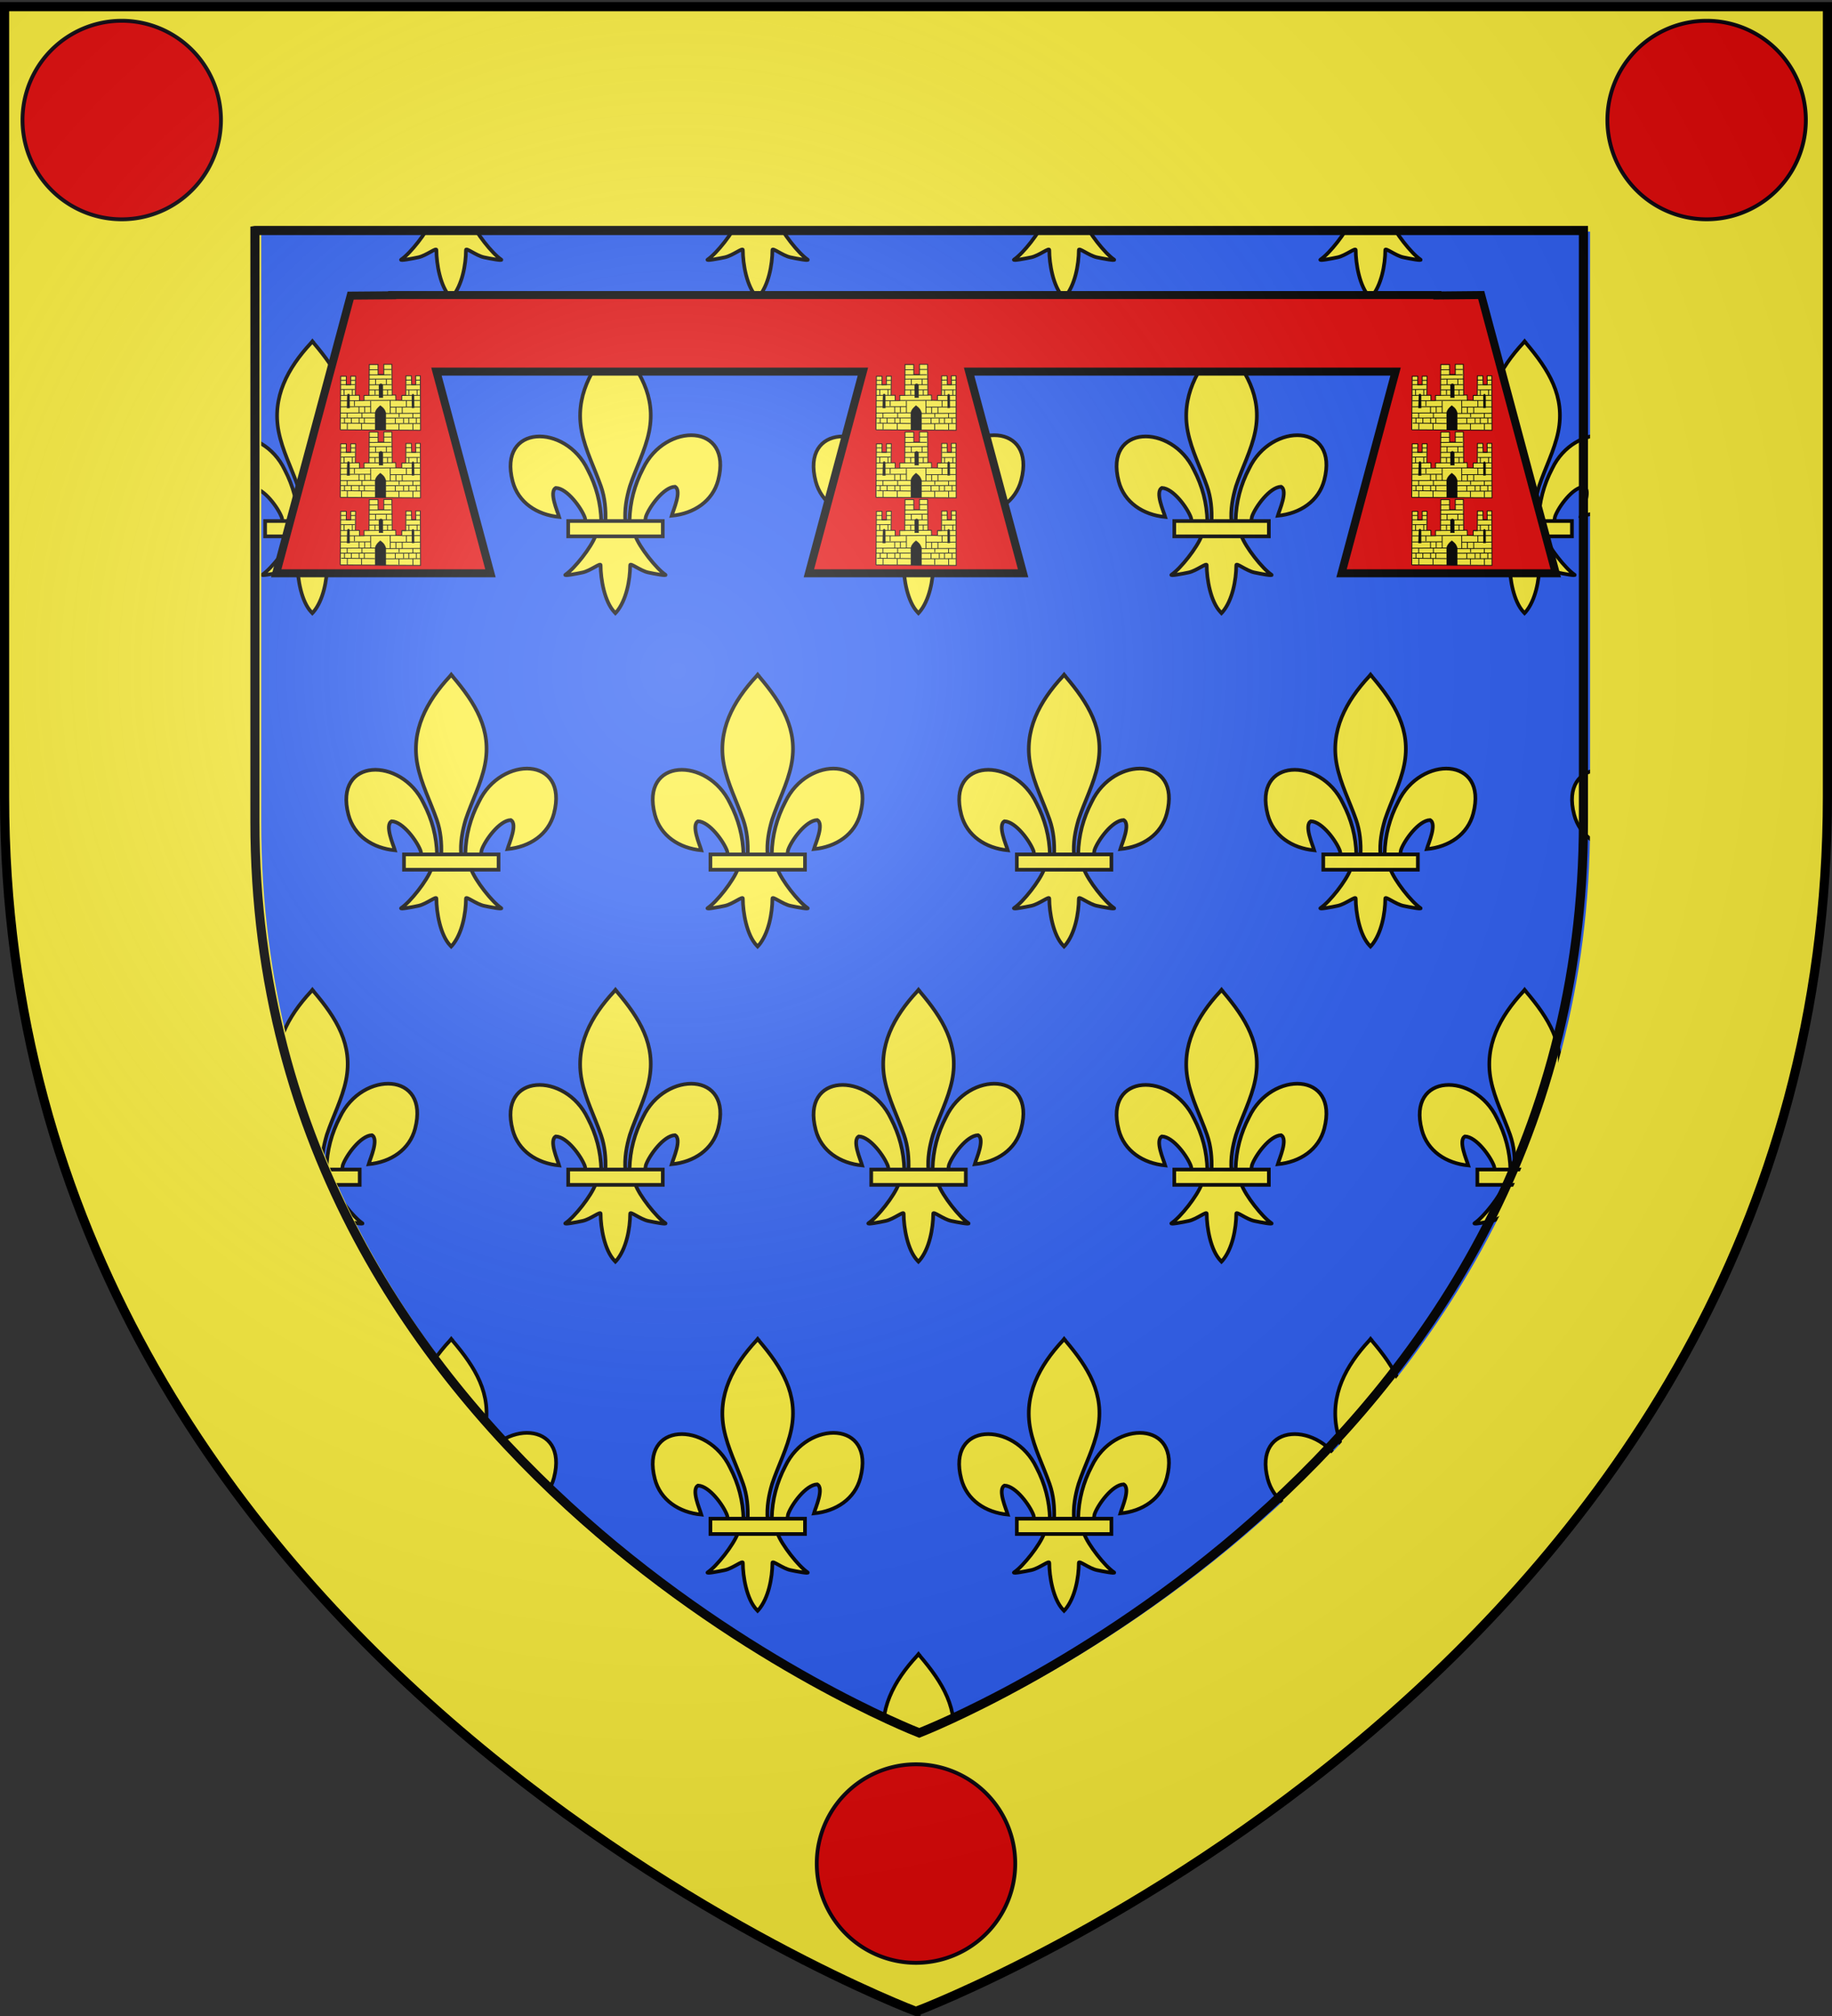 <svg xmlns="http://www.w3.org/2000/svg" height="660" width="600" version="1"><rect width="100%" height="100%" fill="#333333" stroke="none"/><defs><radialGradient id="a" gradientUnits="userSpaceOnUse" cy="226.33" cx="221.44" gradientTransform="matrix(1.353 0 0 1.349 -77.629 -85.747)" r="300"><stop stop-color="#fff" stop-opacity=".314" offset="0"/><stop stop-color="#fff" stop-opacity=".251" offset=".19"/><stop stop-color="#6b6b6b" stop-opacity=".125" offset=".6"/><stop stop-opacity=".125" offset="1"/></radialGradient></defs><path d="M300 658.5s298.5-112.32 298.5-397.77V2.18l-597-.003v258.55c0 285.45 298.5 397.77 298.5 397.77z" fill-rule="evenodd" fill="#2b5df2"/><g stroke="#000" fill="#fcef3c"><g stroke-width="12.315"><path d="M52.042 67.197c.138-6.037 1.632-11.648 4.413-16.966 7.28-15.317 29.518-14.95 24.615 3.782-1.805 6.903-7.941 10.96-15.231 11.656.525-1.819 3.42-8.25 1.083-9.506-3.736.14-8.374 6.597-9.49 9.676-.162.441-.116.952-.296 1.387M42.78 67.596c-.138-6.037-1.632-11.648-4.413-16.966-7.28-15.316-29.518-14.95-24.615 3.782 1.806 6.903 7.942 10.96 15.232 11.656-.526-1.82-3.42-8.249-1.084-9.507 3.736.142 8.375 6.597 9.49 9.677.162.442.117.953.296 1.387" fill-rule="evenodd" stroke-width="1.2"/><path d="M46.981 9.105c-7.67 8.268-12.82 17.829-10.6 29.041 1.224 6.187 4.194 11.916 6.288 17.876 1.309 3.739 1.644 7.644 1.49 11.574h6.507c-.312-3.96.37-7.796 1.488-11.574 1.995-5.997 5.032-11.685 6.289-17.876 2.35-11.574-3.168-20.303-10.567-29.005l-.452-.576-.443.54z" stroke-width="1.2"/><path d="M40.911 72.179c-1.36 3.813-6.906 10.796-9.853 12.786-.764.517 3.653-.297 5.63-.73 2.594-.569 5.966-3.333 5.887-2.358-.008 4.467 1.248 11.92 4.521 15.345l.311.33.32-.33c3.272-3.817 4.505-10.528 4.522-15.345-.079-.975 3.293 1.79 5.886 2.358 1.978.433 6.395 1.247 5.63.73-2.946-1.99-8.49-8.973-9.85-12.786H40.91z" fill-rule="evenodd" stroke-width="1.2"/><path d="M31.948 67.402h30.976v5.019H31.948z" stroke-width="1.2"/></g><g stroke-width="12.315"><path d="M152.403 67.197c.138-6.037 1.632-11.648 4.413-16.966 7.28-15.317 29.518-14.95 24.615 3.782-1.805 6.903-7.941 10.96-15.231 11.656.525-1.819 3.42-8.25 1.083-9.506-3.736.14-8.374 6.597-9.49 9.676-.162.441-.116.952-.296 1.387M143.141 67.596c-.138-6.037-1.632-11.648-4.413-16.966-7.28-15.316-29.518-14.95-24.615 3.782 1.806 6.903 7.942 10.96 15.232 11.656-.526-1.82-3.42-8.249-1.084-9.507 3.736.142 8.375 6.597 9.49 9.677.162.442.117.953.296 1.387" fill-rule="evenodd" stroke-width="1.2"/><path d="M147.342 9.105c-7.67 8.268-12.82 17.829-10.6 29.041 1.224 6.187 4.194 11.916 6.288 17.876 1.309 3.739 1.644 7.644 1.49 11.574h6.507c-.312-3.96.37-7.796 1.488-11.574 1.995-5.997 5.032-11.685 6.289-17.876 2.35-11.574-3.168-20.303-10.567-29.005l-.452-.576-.443.54z" stroke-width="1.2"/><path d="M141.272 72.179c-1.36 3.813-6.906 10.796-9.853 12.786-.764.517 3.653-.297 5.63-.73 2.594-.569 5.966-3.333 5.887-2.358-.008 4.467 1.248 11.92 4.521 15.345l.311.33.32-.33c3.272-3.817 4.505-10.528 4.522-15.345-.079-.975 3.293 1.79 5.886 2.358 1.978.433 6.395 1.247 5.63.73-2.946-1.99-8.49-8.973-9.85-12.786h-13.004z" fill-rule="evenodd" stroke-width="1.2"/><path d="M132.309 67.402h30.976v5.019h-30.976z" stroke-width="1.2"/></g><g stroke-width="12.315"><path d="M252.763 67.197c.138-6.037 1.632-11.648 4.413-16.966 7.28-15.317 29.518-14.95 24.615 3.782-1.805 6.903-7.941 10.96-15.231 11.656.525-1.819 3.42-8.25 1.083-9.506-3.736.14-8.374 6.597-9.49 9.676-.162.441-.116.952-.296 1.387M243.501 67.596c-.138-6.037-1.632-11.648-4.413-16.966-7.28-15.316-29.518-14.95-24.615 3.782 1.806 6.903 7.942 10.96 15.232 11.656-.526-1.82-3.42-8.249-1.084-9.507 3.736.142 8.375 6.597 9.49 9.677.162.442.117.953.296 1.387" fill-rule="evenodd" stroke-width="1.2"/><path d="M247.702 9.105c-7.67 8.268-12.82 17.829-10.6 29.041 1.224 6.187 4.194 11.916 6.288 17.876 1.309 3.739 1.644 7.644 1.49 11.574h6.507c-.312-3.96.37-7.796 1.488-11.574 1.995-5.997 5.032-11.685 6.289-17.876 2.35-11.574-3.168-20.303-10.567-29.005l-.452-.576-.443.54z" stroke-width="1.2"/><path d="M241.632 72.179c-1.36 3.813-6.906 10.796-9.853 12.786-.764.517 3.653-.297 5.63-.73 2.594-.569 5.966-3.333 5.887-2.358-.008 4.467 1.248 11.92 4.521 15.345l.311.33.32-.33c3.272-3.817 4.505-10.528 4.522-15.345-.079-.975 3.293 1.79 5.886 2.358 1.978.433 6.395 1.247 5.63.73-2.946-1.99-8.49-8.973-9.85-12.786h-13.004z" fill-rule="evenodd" stroke-width="1.2"/><path d="M232.669 67.402h30.976v5.019h-30.976z" stroke-width="1.2"/></g><g stroke-width="12.315"><path d="M106.928 170.374c.138-6.037 1.632-11.648 4.413-16.966 7.28-15.317 29.518-14.95 24.615 3.782-1.805 6.903-7.941 10.96-15.231 11.656.525-1.819 3.42-8.25 1.083-9.506-3.736.14-8.374 6.597-9.49 9.676-.162.441-.116.952-.296 1.387M97.666 170.773c-.138-6.037-1.632-11.648-4.413-16.966-7.28-15.316-29.518-14.95-24.615 3.782 1.806 6.903 7.942 10.96 15.232 11.656-.526-1.82-3.42-8.249-1.084-9.507 3.736.142 8.375 6.597 9.49 9.677.162.442.117.953.296 1.387" fill-rule="evenodd" stroke-width="1.2"/><path d="M101.867 112.282c-7.67 8.268-12.82 17.829-10.6 29.041 1.224 6.187 4.194 11.916 6.288 17.876 1.309 3.739 1.644 7.644 1.49 11.574h6.507c-.312-3.96.37-7.796 1.488-11.574 1.995-5.997 5.032-11.685 6.289-17.876 2.35-11.574-3.168-20.303-10.567-29.005l-.452-.576-.443.54z" stroke-width="1.2"/><path d="M95.797 175.356c-1.36 3.813-6.906 10.796-9.853 12.786-.764.517 3.653-.297 5.63-.73 2.594-.569 5.966-3.333 5.887-2.358-.008 4.467 1.248 11.92 4.521 15.345l.311.33.32-.33c3.272-3.817 4.505-10.528 4.522-15.345-.079-.975 3.293 1.79 5.886 2.358 1.978.433 6.395 1.247 5.63.73-2.946-1.99-8.49-8.973-9.85-12.786H95.796z" fill-rule="evenodd" stroke-width="1.2"/><path d="M86.834 170.58h30.976v5.018H86.834z" stroke-width="1.2"/></g><g stroke-width="12.315"><path d="M206.183 170.374c.138-6.037 1.632-11.648 4.413-16.966 7.28-15.317 29.518-14.95 24.615 3.782-1.805 6.903-7.941 10.96-15.231 11.656.525-1.819 3.42-8.25 1.083-9.506-3.736.14-8.374 6.597-9.49 9.676-.162.441-.116.952-.296 1.387M196.921 170.773c-.138-6.037-1.632-11.648-4.413-16.966-7.28-15.316-29.518-14.95-24.615 3.782 1.806 6.903 7.942 10.96 15.232 11.656-.526-1.82-3.42-8.249-1.084-9.507 3.736.142 8.375 6.597 9.49 9.677.162.442.117.953.296 1.387" fill-rule="evenodd" stroke-width="1.2"/><path d="M201.122 112.282c-7.67 8.268-12.82 17.829-10.6 29.041 1.224 6.187 4.194 11.916 6.288 17.876 1.309 3.739 1.644 7.644 1.49 11.574h6.507c-.312-3.96.37-7.796 1.488-11.574 1.995-5.997 5.032-11.685 6.289-17.876 2.35-11.574-3.168-20.303-10.567-29.005l-.452-.576-.443.54z" stroke-width="1.2"/><path d="M195.052 175.356c-1.36 3.813-6.906 10.796-9.853 12.786-.764.517 3.653-.297 5.63-.73 2.594-.569 5.966-3.333 5.887-2.358-.008 4.467 1.248 11.92 4.521 15.345l.311.33.32-.33c3.272-3.817 4.505-10.528 4.522-15.345-.079-.975 3.293 1.79 5.886 2.358 1.978.433 6.395 1.247 5.63.73-2.946-1.99-8.49-8.973-9.85-12.786h-13.004z" fill-rule="evenodd" stroke-width="1.2"/><path d="M186.089 170.58h30.976v5.018h-30.976z" stroke-width="1.2"/></g><g stroke-width="12.315"><path d="M305.433 170.374c.138-6.037 1.632-11.648 4.413-16.966 7.28-15.317 29.518-14.95 24.615 3.782-1.805 6.903-7.941 10.96-15.231 11.656.525-1.819 3.42-8.25 1.083-9.506-3.736.14-8.374 6.597-9.49 9.676-.162.441-.116.952-.296 1.387M296.171 170.773c-.138-6.037-1.632-11.648-4.413-16.966-7.28-15.316-29.518-14.95-24.615 3.782 1.806 6.903 7.942 10.96 15.232 11.656-.526-1.82-3.42-8.249-1.084-9.507 3.736.142 8.375 6.597 9.49 9.677.162.442.117.953.296 1.387" fill-rule="evenodd" stroke-width="1.2"/><path d="M300.372 112.282c-7.67 8.268-12.82 17.829-10.6 29.041 1.224 6.187 4.194 11.916 6.288 17.876 1.309 3.739 1.644 7.644 1.49 11.574h6.507c-.312-3.96.37-7.796 1.488-11.574 1.995-5.997 5.032-11.685 6.289-17.876 2.35-11.574-3.168-20.303-10.567-29.005l-.452-.576-.443.54z" stroke-width="1.2"/><path d="M294.302 175.356c-1.36 3.813-6.906 10.796-9.853 12.786-.764.517 3.653-.297 5.63-.73 2.594-.569 5.966-3.333 5.887-2.358-.008 4.467 1.248 11.92 4.521 15.345l.311.33.32-.33c3.272-3.817 4.505-10.528 4.522-15.345-.079-.975 3.293 1.79 5.886 2.358 1.978.433 6.395 1.247 5.63.73-2.946-1.99-8.49-8.973-9.85-12.786h-13.004z" fill-rule="evenodd" stroke-width="1.2"/><path d="M285.339 170.58h30.976v5.018h-30.976z" stroke-width="1.2"/></g><g stroke-width="12.315"><path d="M353.123 67.197c.138-6.037 1.632-11.648 4.413-16.966 7.28-15.317 29.518-14.95 24.615 3.782-1.805 6.903-7.941 10.96-15.231 11.656.525-1.819 3.42-8.25 1.083-9.506-3.736.14-8.374 6.597-9.49 9.676-.162.441-.116.952-.296 1.387M343.861 67.596c-.138-6.037-1.632-11.648-4.413-16.966-7.28-15.316-29.518-14.95-24.615 3.782 1.806 6.903 7.942 10.96 15.232 11.656-.526-1.82-3.42-8.249-1.084-9.507 3.736.142 8.375 6.597 9.49 9.677.162.442.117.953.296 1.387" fill-rule="evenodd" stroke-width="1.2"/><path d="M348.062 9.105c-7.67 8.268-12.82 17.829-10.6 29.041 1.224 6.187 4.194 11.916 6.288 17.876 1.309 3.739 1.644 7.644 1.49 11.574h6.507c-.312-3.96.37-7.796 1.488-11.574 1.995-5.997 5.032-11.685 6.289-17.876 2.35-11.574-3.168-20.303-10.567-29.005l-.452-.576-.443.54z" stroke-width="1.2"/><path d="M341.992 72.179c-1.36 3.813-6.906 10.796-9.853 12.786-.764.517 3.653-.297 5.63-.73 2.594-.569 5.966-3.333 5.887-2.358-.008 4.467 1.248 11.92 4.521 15.345l.311.33.32-.33c3.272-3.817 4.505-10.528 4.522-15.345-.079-.975 3.293 1.79 5.886 2.358 1.978.433 6.395 1.247 5.63.73-2.946-1.99-8.49-8.973-9.85-12.786h-13.004z" fill-rule="evenodd" stroke-width="1.2"/><path d="M333.029 67.402h30.976v5.019h-30.976z" stroke-width="1.2"/></g><g stroke-width="12.315"><path d="M453.483 67.197c.138-6.037 1.632-11.648 4.413-16.966 7.28-15.317 29.518-14.95 24.615 3.782-1.805 6.903-7.941 10.96-15.231 11.656.525-1.819 3.42-8.25 1.083-9.506-3.736.14-8.374 6.597-9.49 9.676-.162.441-.116.952-.296 1.387M444.221 67.596c-.138-6.037-1.632-11.648-4.413-16.966-7.28-15.316-29.518-14.95-24.615 3.782 1.806 6.903 7.942 10.96 15.232 11.656-.526-1.82-3.42-8.249-1.084-9.507 3.736.142 8.375 6.597 9.49 9.677.162.442.117.953.296 1.387" fill-rule="evenodd" stroke-width="1.2"/><path d="M448.422 9.105c-7.67 8.268-12.82 17.829-10.6 29.041 1.224 6.187 4.194 11.916 6.288 17.876 1.309 3.739 1.644 7.644 1.49 11.574h6.507c-.312-3.96.37-7.796 1.488-11.574 1.995-5.997 5.032-11.685 6.289-17.876 2.35-11.574-3.168-20.303-10.567-29.005l-.452-.576-.443.54z" stroke-width="1.2"/><path d="M442.352 72.179c-1.36 3.813-6.906 10.796-9.853 12.786-.764.517 3.653-.297 5.63-.73 2.594-.569 5.966-3.333 5.887-2.358-.008 4.467 1.248 11.92 4.521 15.345l.311.33.32-.33c3.272-3.817 4.505-10.528 4.522-15.345-.079-.975 3.293 1.79 5.886 2.358 1.978.433 6.395 1.247 5.63.73-2.946-1.99-8.49-8.973-9.85-12.786h-13.004z" fill-rule="evenodd" stroke-width="1.2"/><path d="M433.389 67.402h30.976v5.019h-30.976z" stroke-width="1.2"/></g><g stroke-width="12.315"><path d="M553.843 67.197c.138-6.037 1.632-11.648 4.413-16.966 7.28-15.317 29.518-14.95 24.615 3.782-1.805 6.903-7.941 10.96-15.231 11.656.525-1.819 3.42-8.25 1.083-9.506-3.736.14-8.374 6.597-9.49 9.676-.162.441-.116.952-.296 1.387M544.581 67.596c-.138-6.037-1.632-11.648-4.413-16.966-7.28-15.316-29.518-14.95-24.615 3.782 1.806 6.903 7.942 10.96 15.232 11.656-.526-1.82-3.42-8.249-1.084-9.507 3.736.142 8.375 6.597 9.49 9.677.162.442.117.953.296 1.387" fill-rule="evenodd" stroke-width="1.2"/><path d="M548.782 9.105c-7.67 8.268-12.82 17.829-10.6 29.041 1.224 6.187 4.194 11.916 6.288 17.876 1.309 3.739 1.644 7.644 1.49 11.574h6.507c-.312-3.96.37-7.796 1.488-11.574 1.995-5.997 5.032-11.685 6.289-17.876 2.35-11.574-3.168-20.303-10.567-29.005l-.452-.576-.443.54z" stroke-width="1.2"/><path d="M542.712 72.179c-1.36 3.813-6.906 10.796-9.853 12.786-.764.517 3.653-.297 5.63-.73 2.594-.569 5.966-3.333 5.887-2.358-.008 4.467 1.248 11.92 4.521 15.345l.311.33.32-.33c3.272-3.817 4.505-10.528 4.522-15.345-.079-.975 3.293 1.79 5.886 2.358 1.978.433 6.395 1.247 5.63.73-2.946-1.99-8.49-8.973-9.85-12.786h-13.004z" fill-rule="evenodd" stroke-width="1.2"/><path d="M533.749 67.402h30.976v5.019h-30.976z" stroke-width="1.2"/></g><g stroke-width="12.315"><path d="M404.683 170.374c.138-6.037 1.632-11.648 4.413-16.966 7.28-15.317 29.518-14.95 24.615 3.782-1.805 6.903-7.941 10.96-15.231 11.656.525-1.819 3.42-8.25 1.083-9.506-3.736.14-8.374 6.597-9.49 9.676-.162.441-.116.952-.296 1.387M395.421 170.773c-.138-6.037-1.632-11.648-4.413-16.966-7.28-15.316-29.518-14.95-24.615 3.782 1.806 6.903 7.942 10.96 15.232 11.656-.526-1.82-3.42-8.249-1.084-9.507 3.736.142 8.375 6.597 9.49 9.677.162.442.117.953.296 1.387" fill-rule="evenodd" stroke-width="1.2"/><path d="M399.622 112.282c-7.67 8.268-12.82 17.829-10.6 29.041 1.224 6.187 4.194 11.916 6.288 17.876 1.309 3.739 1.644 7.644 1.49 11.574h6.507c-.312-3.96.37-7.796 1.488-11.574 1.995-5.997 5.032-11.685 6.289-17.876 2.35-11.574-3.168-20.303-10.567-29.005l-.452-.576-.443.54z" stroke-width="1.2"/><path d="M393.552 175.356c-1.36 3.813-6.906 10.796-9.853 12.786-.764.517 3.653-.297 5.63-.73 2.594-.569 5.966-3.333 5.887-2.358-.008 4.467 1.248 11.92 4.521 15.345l.311.33.32-.33c3.272-3.817 4.505-10.528 4.522-15.345-.079-.975 3.293 1.79 5.886 2.358 1.978.433 6.395 1.247 5.63.73-2.946-1.99-8.49-8.973-9.85-12.786h-13.004z" fill-rule="evenodd" stroke-width="1.2"/><path d="M384.589 170.58h30.976v5.018h-30.976z" stroke-width="1.2"/></g><g stroke-width="12.315"><path d="M503.943 170.374c.138-6.037 1.632-11.648 4.413-16.966 7.28-15.317 29.518-14.95 24.615 3.782-1.805 6.903-7.941 10.96-15.231 11.656.525-1.819 3.42-8.25 1.083-9.506-3.736.14-8.374 6.597-9.49 9.676-.162.441-.116.952-.296 1.387M494.681 170.773c-.138-6.037-1.632-11.648-4.413-16.966-7.28-15.316-29.518-14.95-24.615 3.782 1.806 6.903 7.942 10.96 15.232 11.656-.526-1.82-3.42-8.249-1.084-9.507 3.736.142 8.375 6.597 9.49 9.677.162.442.117.953.296 1.387" fill-rule="evenodd" stroke-width="1.2"/><path d="M498.882 112.282c-7.67 8.268-12.82 17.829-10.6 29.041 1.224 6.187 4.194 11.916 6.288 17.876 1.309 3.739 1.644 7.644 1.49 11.574h6.507c-.312-3.96.37-7.796 1.488-11.574 1.995-5.997 5.032-11.685 6.289-17.876 2.35-11.574-3.168-20.303-10.567-29.005l-.452-.576-.443.54z" stroke-width="1.2"/><path d="M492.812 175.356c-1.36 3.813-6.906 10.796-9.853 12.786-.764.517 3.653-.297 5.63-.73 2.594-.569 5.966-3.333 5.887-2.358-.008 4.467 1.248 11.92 4.521 15.345l.311.33.32-.33c3.272-3.817 4.505-10.528 4.522-15.345-.079-.975 3.293 1.79 5.886 2.358 1.978.433 6.395 1.247 5.63.73-2.946-1.99-8.49-8.973-9.85-12.786h-13.004z" fill-rule="evenodd" stroke-width="1.2"/><path d="M483.849 170.58h30.976v5.018h-30.976z" stroke-width="1.2"/></g><path d="M593.93 170.77c-.14-6.04-1.63-11.65-4.41-16.96-7.28-15.32-29.52-14.96-24.62 3.78 1.81 6.9 7.94 10.96 15.23 11.65-.52-1.82-3.42-8.25-1.08-9.5 3.73.14 8.37 6.59 9.49 9.67.16.44.11.96.29 1.39" fill-rule="evenodd" stroke-width="1.2"/><path d="M598.5 111.81l-.38.47c-7.67 8.27-12.81 17.82-10.59 29.03 1.23 6.19 4.19 11.92 6.28 17.88 1.31 3.74 1.66 7.66 1.5 11.59h3.19v-58.97z" stroke-width="1.2"/><path d="M592.06 175.34c-1.36 3.82-6.89 10.79-9.84 12.78-.77.52 3.65-.28 5.62-.71 2.6-.57 5.96-3.32 5.88-2.35-.01 4.47 1.26 11.92 4.53 15.35l.25.25v-25.32h-6.44z" fill-rule="evenodd" stroke-width="1.2"/><path d="M583.09 170.56v5.03h15.41v-5.03h-15.41z" stroke-width="1.2"/><path d="M7.675 170.37c.138-6.04 1.632-11.65 4.413-16.96 7.28-15.32 29.518-14.96 24.616 3.78-1.807 6.9-7.943 10.96-15.233 11.65.527-1.82 3.421-8.25 1.084-9.5-3.735.14-8.374 6.59-9.49 9.67-.161.45-.116.96-.296 1.39" fill-rule="evenodd" stroke-width="1.2"/><path d="M3.062 111.75l-.437.53c-.384.41-.755.83-1.125 1.25v57.25h4.812c-.311-3.96.351-7.81 1.47-11.59 1.994-6 5.023-11.69 6.28-17.88 2.352-11.57-3.163-20.3-10.562-29l-.438-.56z" stroke-width="1.2"/><path d="M1.5 175.34v23.44c.374.6.771 1.16 1.219 1.63l.312.31.344-.31c3.272-3.82 4.484-10.53 4.5-15.35-.079-.97 3.312 1.78 5.906 2.35 1.978.43 6.389 1.23 5.625.71-2.946-1.99-8.483-8.96-9.844-12.78H1.5z" fill-rule="evenodd" stroke-width="1.2"/><path d="M1.5 170.56v5.03h17.062v-5.03H1.5z" stroke-width="1.2"/><g stroke-width="12.315"><path d="M52.042 279.504c.138-6.037 1.632-11.648 4.413-16.966 7.28-15.317 29.518-14.95 24.615 3.782-1.805 6.903-7.941 10.96-15.231 11.656.525-1.819 3.42-8.25 1.083-9.506-3.736.14-8.374 6.597-9.49 9.676-.162.441-.116.952-.296 1.387M42.78 279.903c-.138-6.037-1.632-11.648-4.413-16.966-7.28-15.316-29.518-14.95-24.615 3.782 1.806 6.903 7.942 10.96 15.232 11.656-.526-1.82-3.42-8.249-1.084-9.507 3.736.142 8.375 6.597 9.49 9.677.162.442.117.953.296 1.387" fill-rule="evenodd" stroke-width="1.2"/><path d="M46.981 221.412c-7.67 8.268-12.82 17.829-10.6 29.041 1.224 6.187 4.194 11.916 6.288 17.876 1.309 3.739 1.644 7.644 1.49 11.574h6.507c-.312-3.96.37-7.796 1.488-11.574 1.995-5.997 5.032-11.685 6.289-17.876 2.35-11.574-3.168-20.303-10.567-29.005l-.452-.576-.443.54z" stroke-width="1.2"/><path d="M40.911 284.486c-1.36 3.813-6.906 10.796-9.853 12.786-.764.517 3.653-.297 5.63-.73 2.594-.569 5.966-3.333 5.887-2.358-.008 4.467 1.248 11.92 4.521 15.345l.311.33.32-.33c3.272-3.817 4.505-10.528 4.522-15.345-.079-.975 3.293 1.79 5.886 2.358 1.978.433 6.395 1.247 5.63.73-2.946-1.99-8.49-8.973-9.85-12.786H40.91z" fill-rule="evenodd" stroke-width="1.2"/><path d="M31.948 279.71h30.976v5.018H31.948z" stroke-width="1.2"/></g><g stroke-width="12.315"><path d="M152.403 279.504c.138-6.037 1.632-11.648 4.413-16.966 7.28-15.317 29.518-14.95 24.615 3.782-1.805 6.903-7.941 10.96-15.231 11.656.525-1.819 3.42-8.25 1.083-9.506-3.736.14-8.374 6.597-9.49 9.676-.162.441-.116.952-.296 1.387M143.141 279.903c-.138-6.037-1.632-11.648-4.413-16.966-7.28-15.316-29.518-14.95-24.615 3.782 1.806 6.903 7.942 10.96 15.232 11.656-.526-1.82-3.42-8.249-1.084-9.507 3.736.142 8.375 6.597 9.49 9.677.162.442.117.953.296 1.387" fill-rule="evenodd" stroke-width="1.2"/><path d="M147.342 221.412c-7.67 8.268-12.82 17.829-10.6 29.041 1.224 6.187 4.194 11.916 6.288 17.876 1.309 3.739 1.644 7.644 1.49 11.574h6.507c-.312-3.96.37-7.796 1.488-11.574 1.995-5.997 5.032-11.685 6.289-17.876 2.35-11.574-3.168-20.303-10.567-29.005l-.452-.576-.443.54z" stroke-width="1.2"/><path d="M141.272 284.486c-1.36 3.813-6.906 10.796-9.853 12.786-.764.517 3.653-.297 5.63-.73 2.594-.569 5.966-3.333 5.887-2.358-.008 4.467 1.248 11.92 4.521 15.345l.311.33.32-.33c3.272-3.817 4.505-10.528 4.522-15.345-.079-.975 3.293 1.79 5.886 2.358 1.978.433 6.395 1.247 5.63.73-2.946-1.99-8.49-8.973-9.85-12.786h-13.004z" fill-rule="evenodd" stroke-width="1.2"/><path d="M132.309 279.71h30.976v5.018h-30.976z" stroke-width="1.2"/></g><g stroke-width="12.315"><path d="M252.763 279.504c.138-6.037 1.632-11.648 4.413-16.966 7.28-15.317 29.518-14.95 24.615 3.782-1.805 6.903-7.941 10.96-15.231 11.656.525-1.819 3.42-8.25 1.083-9.506-3.736.14-8.374 6.597-9.49 9.676-.162.441-.116.952-.296 1.387M243.501 279.903c-.138-6.037-1.632-11.648-4.413-16.966-7.28-15.316-29.518-14.95-24.615 3.782 1.806 6.903 7.942 10.96 15.232 11.656-.526-1.82-3.42-8.249-1.084-9.507 3.736.142 8.375 6.597 9.49 9.677.162.442.117.953.296 1.387" fill-rule="evenodd" stroke-width="1.2"/><path d="M247.702 221.412c-7.67 8.268-12.82 17.829-10.6 29.041 1.224 6.187 4.194 11.916 6.288 17.876 1.309 3.739 1.644 7.644 1.49 11.574h6.507c-.312-3.96.37-7.796 1.488-11.574 1.995-5.997 5.032-11.685 6.289-17.876 2.35-11.574-3.168-20.303-10.567-29.005l-.452-.576-.443.54z" stroke-width="1.2"/><path d="M241.632 284.486c-1.36 3.813-6.906 10.796-9.853 12.786-.764.517 3.653-.297 5.63-.73 2.594-.569 5.966-3.333 5.887-2.358-.008 4.467 1.248 11.92 4.521 15.345l.311.33.32-.33c3.272-3.817 4.505-10.528 4.522-15.345-.079-.975 3.293 1.79 5.886 2.358 1.978.433 6.395 1.247 5.63.73-2.946-1.99-8.49-8.973-9.85-12.786h-13.004z" fill-rule="evenodd" stroke-width="1.2"/><path d="M232.669 279.71h30.976v5.018h-30.976z" stroke-width="1.2"/></g><g stroke-width="12.315"><path d="M106.928 382.674c.138-6.037 1.632-11.648 4.413-16.966 7.28-15.317 29.518-14.95 24.615 3.782-1.805 6.903-7.941 10.96-15.231 11.656.525-1.819 3.42-8.25 1.083-9.506-3.736.14-8.374 6.597-9.49 9.676-.162.441-.116.952-.296 1.387M97.666 383.073c-.138-6.037-1.632-11.648-4.413-16.966-7.28-15.316-29.518-14.95-24.615 3.782 1.806 6.903 7.942 10.96 15.232 11.656-.526-1.82-3.42-8.249-1.084-9.507 3.736.142 8.375 6.597 9.49 9.677.162.442.117.953.296 1.387" fill-rule="evenodd" stroke-width="1.2"/><path d="M101.867 324.582c-7.67 8.268-12.82 17.829-10.6 29.041 1.224 6.187 4.194 11.916 6.288 17.876 1.309 3.739 1.644 7.644 1.49 11.574h6.507c-.312-3.96.37-7.796 1.488-11.574 1.995-5.997 5.032-11.685 6.289-17.876 2.35-11.574-3.168-20.303-10.567-29.005l-.452-.576-.443.54z" stroke-width="1.2"/><path d="M95.797 387.656c-1.36 3.813-6.906 10.796-9.853 12.786-.764.517 3.653-.297 5.63-.73 2.594-.569 5.966-3.333 5.887-2.358-.008 4.467 1.248 11.92 4.521 15.345l.311.33.32-.33c3.272-3.817 4.505-10.528 4.522-15.345-.079-.975 3.293 1.79 5.886 2.358 1.978.433 6.395 1.247 5.63.73-2.946-1.99-8.49-8.973-9.85-12.786H95.796z" fill-rule="evenodd" stroke-width="1.2"/><path d="M86.834 382.88h30.976v5.018H86.834z" stroke-width="1.2"/></g><g stroke-width="12.315"><path d="M206.183 382.674c.138-6.037 1.632-11.648 4.413-16.966 7.28-15.317 29.518-14.95 24.615 3.782-1.805 6.903-7.941 10.96-15.231 11.656.525-1.819 3.42-8.25 1.083-9.506-3.736.14-8.374 6.597-9.49 9.676-.162.441-.116.952-.296 1.387M196.921 383.073c-.138-6.037-1.632-11.648-4.413-16.966-7.28-15.316-29.518-14.95-24.615 3.782 1.806 6.903 7.942 10.96 15.232 11.656-.526-1.82-3.42-8.249-1.084-9.507 3.736.142 8.375 6.597 9.49 9.677.162.442.117.953.296 1.387" fill-rule="evenodd" stroke-width="1.2"/><path d="M201.122 324.582c-7.67 8.268-12.82 17.829-10.6 29.041 1.224 6.187 4.194 11.916 6.288 17.876 1.309 3.739 1.644 7.644 1.49 11.574h6.507c-.312-3.96.37-7.796 1.488-11.574 1.995-5.997 5.032-11.685 6.289-17.876 2.35-11.574-3.168-20.303-10.567-29.005l-.452-.576-.443.54z" stroke-width="1.2"/><path d="M195.052 387.656c-1.36 3.813-6.906 10.796-9.853 12.786-.764.517 3.653-.297 5.63-.73 2.594-.569 5.966-3.333 5.887-2.358-.008 4.467 1.248 11.92 4.521 15.345l.311.33.32-.33c3.272-3.817 4.505-10.528 4.522-15.345-.079-.975 3.293 1.79 5.886 2.358 1.978.433 6.395 1.247 5.63.73-2.946-1.99-8.49-8.973-9.85-12.786h-13.004z" fill-rule="evenodd" stroke-width="1.2"/><path d="M186.089 382.88h30.976v5.018h-30.976z" stroke-width="1.2"/></g><g stroke-width="12.315"><path d="M305.433 382.674c.138-6.037 1.632-11.648 4.413-16.966 7.28-15.317 29.518-14.95 24.615 3.782-1.805 6.903-7.941 10.96-15.231 11.656.525-1.819 3.42-8.25 1.083-9.506-3.736.14-8.374 6.597-9.49 9.676-.162.441-.116.952-.296 1.387M296.171 383.073c-.138-6.037-1.632-11.648-4.413-16.966-7.28-15.316-29.518-14.95-24.615 3.782 1.806 6.903 7.942 10.96 15.232 11.656-.526-1.82-3.42-8.249-1.084-9.507 3.736.142 8.375 6.597 9.49 9.677.162.442.117.953.296 1.387" fill-rule="evenodd" stroke-width="1.2"/><path d="M300.372 324.582c-7.67 8.268-12.82 17.829-10.6 29.041 1.224 6.187 4.194 11.916 6.288 17.876 1.309 3.739 1.644 7.644 1.49 11.574h6.507c-.312-3.96.37-7.796 1.488-11.574 1.995-5.997 5.032-11.685 6.289-17.876 2.35-11.574-3.168-20.303-10.567-29.005l-.452-.576-.443.54z" stroke-width="1.2"/><path d="M294.302 387.656c-1.36 3.813-6.906 10.796-9.853 12.786-.764.517 3.653-.297 5.63-.73 2.594-.569 5.966-3.333 5.887-2.358-.008 4.467 1.248 11.92 4.521 15.345l.311.33.32-.33c3.272-3.817 4.505-10.528 4.522-15.345-.079-.975 3.293 1.79 5.886 2.358 1.978.433 6.395 1.247 5.63.73-2.946-1.99-8.49-8.973-9.85-12.786h-13.004z" fill-rule="evenodd" stroke-width="1.2"/><path d="M285.339 382.88h30.976v5.018h-30.976z" stroke-width="1.2"/></g><g stroke-width="12.315"><path d="M353.123 279.504c.138-6.037 1.632-11.648 4.413-16.966 7.28-15.317 29.518-14.95 24.615 3.782-1.805 6.903-7.941 10.96-15.231 11.656.525-1.819 3.42-8.25 1.083-9.506-3.736.14-8.374 6.597-9.49 9.676-.162.441-.116.952-.296 1.387M343.861 279.903c-.138-6.037-1.632-11.648-4.413-16.966-7.28-15.316-29.518-14.95-24.615 3.782 1.806 6.903 7.942 10.96 15.232 11.656-.526-1.82-3.42-8.249-1.084-9.507 3.736.142 8.375 6.597 9.49 9.677.162.442.117.953.296 1.387" fill-rule="evenodd" stroke-width="1.2"/><path d="M348.062 221.412c-7.67 8.268-12.82 17.829-10.6 29.041 1.224 6.187 4.194 11.916 6.288 17.876 1.309 3.739 1.644 7.644 1.49 11.574h6.507c-.312-3.96.37-7.796 1.488-11.574 1.995-5.997 5.032-11.685 6.289-17.876 2.35-11.574-3.168-20.303-10.567-29.005l-.452-.576-.443.54z" stroke-width="1.2"/><path d="M341.992 284.486c-1.36 3.813-6.906 10.796-9.853 12.786-.764.517 3.653-.297 5.63-.73 2.594-.569 5.966-3.333 5.887-2.358-.008 4.467 1.248 11.92 4.521 15.345l.311.33.32-.33c3.272-3.817 4.505-10.528 4.522-15.345-.079-.975 3.293 1.79 5.886 2.358 1.978.433 6.395 1.247 5.63.73-2.946-1.99-8.49-8.973-9.85-12.786h-13.004z" fill-rule="evenodd" stroke-width="1.2"/><path d="M333.029 279.71h30.976v5.018h-30.976z" stroke-width="1.2"/></g><g stroke-width="12.315"><path d="M453.483 279.504c.138-6.037 1.632-11.648 4.413-16.966 7.28-15.317 29.518-14.95 24.615 3.782-1.805 6.903-7.941 10.96-15.231 11.656.525-1.819 3.42-8.25 1.083-9.506-3.736.14-8.374 6.597-9.49 9.676-.162.441-.116.952-.296 1.387M444.221 279.903c-.138-6.037-1.632-11.648-4.413-16.966-7.28-15.316-29.518-14.95-24.615 3.782 1.806 6.903 7.942 10.96 15.232 11.656-.526-1.82-3.42-8.249-1.084-9.507 3.736.142 8.375 6.597 9.49 9.677.162.442.117.953.296 1.387" fill-rule="evenodd" stroke-width="1.2"/><path d="M448.422 221.412c-7.67 8.268-12.82 17.829-10.6 29.041 1.224 6.187 4.194 11.916 6.288 17.876 1.309 3.739 1.644 7.644 1.49 11.574h6.507c-.312-3.96.37-7.796 1.488-11.574 1.995-5.997 5.032-11.685 6.289-17.876 2.35-11.574-3.168-20.303-10.567-29.005l-.452-.576-.443.54z" stroke-width="1.2"/><path d="M442.352 284.486c-1.36 3.813-6.906 10.796-9.853 12.786-.764.517 3.653-.297 5.63-.73 2.594-.569 5.966-3.333 5.887-2.358-.008 4.467 1.248 11.92 4.521 15.345l.311.33.32-.33c3.272-3.817 4.505-10.528 4.522-15.345-.079-.975 3.293 1.79 5.886 2.358 1.978.433 6.395 1.247 5.63.73-2.946-1.99-8.49-8.973-9.85-12.786h-13.004z" fill-rule="evenodd" stroke-width="1.2"/><path d="M433.389 279.71h30.976v5.018h-30.976z" stroke-width="1.2"/></g><g stroke-width="12.315"><path d="M553.843 279.504c.138-6.037 1.632-11.648 4.413-16.966 7.28-15.317 29.518-14.95 24.615 3.782-1.805 6.903-7.941 10.96-15.231 11.656.525-1.819 3.42-8.25 1.083-9.506-3.736.14-8.374 6.597-9.49 9.676-.162.441-.116.952-.296 1.387M544.581 279.903c-.138-6.037-1.632-11.648-4.413-16.966-7.28-15.316-29.518-14.95-24.615 3.782 1.806 6.903 7.942 10.96 15.232 11.656-.526-1.82-3.42-8.249-1.084-9.507 3.736.142 8.375 6.597 9.49 9.677.162.442.117.953.296 1.387" fill-rule="evenodd" stroke-width="1.2"/><path d="M548.782 221.412c-7.67 8.268-12.82 17.829-10.6 29.041 1.224 6.187 4.194 11.916 6.288 17.876 1.309 3.739 1.644 7.644 1.49 11.574h6.507c-.312-3.96.37-7.796 1.488-11.574 1.995-5.997 5.032-11.685 6.289-17.876 2.35-11.574-3.168-20.303-10.567-29.005l-.452-.576-.443.54z" stroke-width="1.2"/><path d="M542.712 284.486c-1.36 3.813-6.906 10.796-9.853 12.786-.764.517 3.653-.297 5.63-.73 2.594-.569 5.966-3.333 5.887-2.358-.008 4.467 1.248 11.92 4.521 15.345l.311.33.32-.33c3.272-3.817 4.505-10.528 4.522-15.345-.079-.975 3.293 1.79 5.886 2.358 1.978.433 6.395 1.247 5.63.73-2.946-1.99-8.49-8.973-9.85-12.786h-13.004z" fill-rule="evenodd" stroke-width="1.2"/><path d="M533.749 279.71h30.976v5.018h-30.976z" stroke-width="1.2"/></g><g stroke-width="12.315"><path d="M404.683 382.674c.138-6.037 1.632-11.648 4.413-16.966 7.28-15.317 29.518-14.95 24.615 3.782-1.805 6.903-7.941 10.96-15.231 11.656.525-1.819 3.42-8.25 1.083-9.506-3.736.14-8.374 6.597-9.49 9.676-.162.441-.116.952-.296 1.387M395.421 383.073c-.138-6.037-1.632-11.648-4.413-16.966-7.28-15.316-29.518-14.95-24.615 3.782 1.806 6.903 7.942 10.96 15.232 11.656-.526-1.82-3.42-8.249-1.084-9.507 3.736.142 8.375 6.597 9.49 9.677.162.442.117.953.296 1.387" fill-rule="evenodd" stroke-width="1.2"/><path d="M399.622 324.582c-7.67 8.268-12.82 17.829-10.6 29.041 1.224 6.187 4.194 11.916 6.288 17.876 1.309 3.739 1.644 7.644 1.49 11.574h6.507c-.312-3.96.37-7.796 1.488-11.574 1.995-5.997 5.032-11.685 6.289-17.876 2.35-11.574-3.168-20.303-10.567-29.005l-.452-.576-.443.54z" stroke-width="1.2"/><path d="M393.552 387.656c-1.36 3.813-6.906 10.796-9.853 12.786-.764.517 3.653-.297 5.63-.73 2.594-.569 5.966-3.333 5.887-2.358-.008 4.467 1.248 11.92 4.521 15.345l.311.33.32-.33c3.272-3.817 4.505-10.528 4.522-15.345-.079-.975 3.293 1.79 5.886 2.358 1.978.433 6.395 1.247 5.63.73-2.946-1.99-8.49-8.973-9.85-12.786h-13.004z" fill-rule="evenodd" stroke-width="1.2"/><path d="M384.589 382.88h30.976v5.018h-30.976z" stroke-width="1.2"/></g><g stroke-width="12.315"><path d="M503.943 382.674c.138-6.037 1.632-11.648 4.413-16.966 7.28-15.317 29.518-14.95 24.615 3.782-1.805 6.903-7.941 10.96-15.231 11.656.525-1.819 3.42-8.25 1.083-9.506-3.736.14-8.374 6.597-9.49 9.676-.162.441-.116.952-.296 1.387M494.681 383.073c-.138-6.037-1.632-11.648-4.413-16.966-7.28-15.316-29.518-14.95-24.615 3.782 1.806 6.903 7.942 10.96 15.232 11.656-.526-1.82-3.42-8.249-1.084-9.507 3.736.142 8.375 6.597 9.49 9.677.162.442.117.953.296 1.387" fill-rule="evenodd" stroke-width="1.2"/><path d="M498.882 324.582c-7.67 8.268-12.82 17.829-10.6 29.041 1.224 6.187 4.194 11.916 6.288 17.876 1.309 3.739 1.644 7.644 1.49 11.574h6.507c-.312-3.96.37-7.796 1.488-11.574 1.995-5.997 5.032-11.685 6.289-17.876 2.35-11.574-3.168-20.303-10.567-29.005l-.452-.576-.443.54z" stroke-width="1.2"/><path d="M492.812 387.656c-1.36 3.813-6.906 10.796-9.853 12.786-.764.517 3.653-.297 5.63-.73 2.594-.569 5.966-3.333 5.887-2.358-.008 4.467 1.248 11.92 4.521 15.345l.311.33.32-.33c3.272-3.817 4.505-10.528 4.522-15.345-.079-.975 3.293 1.79 5.886 2.358 1.978.433 6.395 1.247 5.63.73-2.946-1.99-8.49-8.973-9.85-12.786h-13.004z" fill-rule="evenodd" stroke-width="1.2"/><path d="M483.849 382.88h30.976v5.018h-30.976z" stroke-width="1.2"/></g><path d="M573.75 355.19c-6.4-.02-11.45 4.73-8.84 14.69 1.72 6.58 7.37 10.57 14.21 11.53.16-.47.32-.94.47-1.41-.93-2.6-2.43-6.94-.53-7.97.89.03 1.82.44 2.75 1.06 1.29-4.16 2.53-8.38 3.69-12.65-3.47-3.46-7.85-5.24-11.75-5.25zM27.844 354.78c-4.404.01-9.437 2.29-13.063 6.69 1.137 4.15 2.361 8.26 3.625 12.31 1.369-1.23 2.815-2.1 4.156-2.16 2.337 1.26-.567 7.72-1.093 9.54 7.29-.7 13.443-4.76 15.25-11.66 2.604-9.95-2.472-14.73-8.875-14.72zM72.219 469.09c-2.34.01-4.858.65-7.25 1.91a413.751 413.751 0 0 0 13.093 18.59c1.391-1.62 2.414-3.54 3-5.78 2.605-9.95-2.44-14.73-8.843-14.72z" fill-rule="evenodd" stroke-width="1.2"/><g stroke-width="12.315"><path d="M152.403 496.984c.138-6.037 1.632-11.648 4.413-16.966 7.28-15.317 29.518-14.95 24.615 3.782-1.805 6.903-7.941 10.96-15.231 11.656.525-1.819 3.42-8.25 1.083-9.506-3.736.14-8.374 6.597-9.49 9.676-.162.441-.116.952-.296 1.387M143.141 497.383c-.138-6.037-1.632-11.648-4.413-16.966-7.28-15.316-29.518-14.95-24.615 3.782 1.806 6.903 7.942 10.96 15.232 11.656-.526-1.82-3.42-8.249-1.084-9.507 3.736.142 8.375 6.597 9.49 9.677.162.442.117.953.296 1.387" fill-rule="evenodd" stroke-width="1.2"/><path d="M147.342 438.892c-7.67 8.268-12.82 17.829-10.6 29.041 1.224 6.187 4.194 11.916 6.288 17.876 1.309 3.739 1.644 7.644 1.49 11.574h6.507c-.312-3.96.37-7.796 1.488-11.574 1.995-5.997 5.032-11.685 6.289-17.876 2.35-11.574-3.168-20.303-10.567-29.005l-.452-.576-.443.54z" stroke-width="1.2"/><path d="M141.272 501.966c-1.36 3.813-6.906 10.796-9.853 12.786-.764.517 3.653-.297 5.63-.73 2.594-.569 5.966-3.333 5.887-2.358-.008 4.467 1.248 11.92 4.521 15.345l.311.33.32-.33c3.272-3.817 4.505-10.528 4.522-15.345-.079-.975 3.293 1.79 5.886 2.358 1.978.433 6.395 1.247 5.63.73-2.946-1.99-8.49-8.973-9.85-12.786h-13.004z" fill-rule="evenodd" stroke-width="1.2"/><path d="M132.309 497.19h30.976v5.018h-30.976z" stroke-width="1.2"/></g><g stroke-width="12.315"><path d="M252.763 496.984c.138-6.037 1.632-11.648 4.413-16.966 7.28-15.317 29.518-14.95 24.615 3.782-1.805 6.903-7.941 10.96-15.231 11.656.525-1.819 3.42-8.25 1.083-9.506-3.736.14-8.374 6.597-9.49 9.676-.162.441-.116.952-.296 1.387M243.501 497.383c-.138-6.037-1.632-11.648-4.413-16.966-7.28-15.316-29.518-14.95-24.615 3.782 1.806 6.903 7.942 10.96 15.232 11.656-.526-1.82-3.42-8.249-1.084-9.507 3.736.142 8.375 6.597 9.49 9.677.162.442.117.953.296 1.387" fill-rule="evenodd" stroke-width="1.2"/><path d="M247.702 438.892c-7.67 8.268-12.82 17.829-10.6 29.041 1.224 6.187 4.194 11.916 6.288 17.876 1.309 3.739 1.644 7.644 1.49 11.574h6.507c-.312-3.96.37-7.796 1.488-11.574 1.995-5.997 5.032-11.685 6.289-17.876 2.35-11.574-3.168-20.303-10.567-29.005l-.452-.576-.443.54z" stroke-width="1.2"/><path d="M241.632 501.966c-1.36 3.813-6.906 10.796-9.853 12.786-.764.517 3.653-.297 5.63-.73 2.594-.569 5.966-3.333 5.887-2.358-.008 4.467 1.248 11.92 4.521 15.345l.311.33.32-.33c3.272-3.817 4.505-10.528 4.522-15.345-.079-.975 3.293 1.79 5.886 2.358 1.978.433 6.395 1.247 5.63.73-2.946-1.99-8.49-8.973-9.85-12.786h-13.004z" fill-rule="evenodd" stroke-width="1.2"/><path d="M232.669 497.19h30.976v5.018h-30.976z" stroke-width="1.2"/></g><path d="M206.18 600.16c.14-6.04 1.63-11.65 4.41-16.97 7.28-15.32 29.52-14.95 24.62 3.78-1.81 6.91-7.94 10.96-15.23 11.66.52-1.82 3.42-8.25 1.08-9.51-3.74.14-8.37 6.6-9.49 9.68-.16.44-.12.95-.3 1.39M176.75 572.66c-4.61-.01-8.52 2.48-9.37 7.59 4.64 3.66 9.25 7.2 13.84 10.59.11-.59.34-1.06.81-1.31 3.27.12 7.25 5.08 8.94 8.38 1.27.9 2.55 1.77 3.81 2.65h2.13c-.14-6.03-1.63-11.65-4.41-16.97-3.41-7.18-10.1-10.92-15.75-10.93z" fill-rule="evenodd" stroke-width="1.2"/><path d="M201.12 542.06c-7.67 8.27-12.82 17.83-10.6 29.05 1.22 6.18 4.19 11.91 6.29 17.87 1.31 3.74 1.64 7.65 1.49 11.58h6.5c-.31-3.96.37-7.8 1.49-11.58 2-6 5.03-11.68 6.29-17.87 2.35-11.58-3.17-20.31-10.57-29.01l-.45-.58-.44.54z" stroke-width="1.2"/><path d="M201.41 605.12c3.78 2.56 7.54 5.02 11.21 7.38-2.01-2.55-3.85-5.39-4.56-7.38h-6.65z" fill-rule="evenodd" stroke-width="1.2"/><path d="M194.5 600.38c2.45 1.7 4.87 3.37 7.28 5h15.28v-5H194.5z" stroke-width="1.2"/><g stroke-width="12.315"><path d="M305.433 600.154c.138-6.037 1.632-11.648 4.413-16.966 7.28-15.317 29.518-14.95 24.615 3.782-1.805 6.903-7.941 10.96-15.231 11.656.525-1.819 3.42-8.25 1.083-9.506-3.736.14-8.374 6.597-9.49 9.676-.162.441-.116.952-.296 1.387M296.171 600.553c-.138-6.037-1.632-11.648-4.413-16.966-7.28-15.316-29.518-14.95-24.615 3.782 1.806 6.903 7.942 10.96 15.232 11.656-.526-1.82-3.42-8.249-1.084-9.507 3.736.142 8.375 6.597 9.49 9.677.162.442.117.953.296 1.387" fill-rule="evenodd" stroke-width="1.2"/><path d="M300.372 542.062c-7.67 8.268-12.82 17.829-10.6 29.041 1.224 6.187 4.194 11.916 6.288 17.876 1.309 3.739 1.644 7.644 1.49 11.574h6.507c-.312-3.96.37-7.796 1.488-11.574 1.995-5.997 5.032-11.685 6.289-17.876 2.35-11.574-3.168-20.303-10.567-29.005l-.452-.576-.443.54z" stroke-width="1.2"/><path d="M294.302 605.136c-1.36 3.813-6.906 10.796-9.853 12.786-.764.517 3.653-.297 5.63-.73 2.594-.569 5.966-3.333 5.887-2.358-.008 4.467 1.248 11.92 4.521 15.345l.311.33.32-.33c3.272-3.817 4.505-10.528 4.522-15.345-.079-.975 3.293 1.79 5.886 2.358 1.978.433 6.395 1.247 5.63.73-2.946-1.99-8.49-8.973-9.85-12.786h-13.004z" fill-rule="evenodd" stroke-width="1.2"/><path d="M285.339 600.36h30.976v5.018h-30.976z" stroke-width="1.2"/></g><g stroke-width="12.315"><path d="M353.123 496.984c.138-6.037 1.632-11.648 4.413-16.966 7.28-15.317 29.518-14.95 24.615 3.782-1.805 6.903-7.941 10.96-15.231 11.656.525-1.819 3.42-8.25 1.083-9.506-3.736.14-8.374 6.597-9.49 9.676-.162.441-.116.952-.296 1.387M343.861 497.383c-.138-6.037-1.632-11.648-4.413-16.966-7.28-15.316-29.518-14.95-24.615 3.782 1.806 6.903 7.942 10.96 15.232 11.656-.526-1.82-3.42-8.249-1.084-9.507 3.736.142 8.375 6.597 9.49 9.677.162.442.117.953.296 1.387" fill-rule="evenodd" stroke-width="1.2"/><path d="M348.062 438.892c-7.67 8.268-12.82 17.829-10.6 29.041 1.224 6.187 4.194 11.916 6.288 17.876 1.309 3.739 1.644 7.644 1.49 11.574h6.507c-.312-3.96.37-7.796 1.488-11.574 1.995-5.997 5.032-11.685 6.289-17.876 2.35-11.574-3.168-20.303-10.567-29.005l-.452-.576-.443.54z" stroke-width="1.2"/><path d="M341.992 501.966c-1.36 3.813-6.906 10.796-9.853 12.786-.764.517 3.653-.297 5.63-.73 2.594-.569 5.966-3.333 5.887-2.358-.008 4.467 1.248 11.92 4.521 15.345l.311.33.32-.33c3.272-3.817 4.505-10.528 4.522-15.345-.079-.975 3.293 1.79 5.886 2.358 1.978.433 6.395 1.247 5.63.73-2.946-1.99-8.49-8.973-9.85-12.786h-13.004z" fill-rule="evenodd" stroke-width="1.2"/><path d="M333.029 497.19h30.976v5.018h-30.976z" stroke-width="1.2"/></g><g stroke-width="12.315"><path d="M453.483 496.984c.138-6.037 1.632-11.648 4.413-16.966 7.28-15.317 29.518-14.95 24.615 3.782-1.805 6.903-7.941 10.96-15.231 11.656.525-1.819 3.42-8.25 1.083-9.506-3.736.14-8.374 6.597-9.49 9.676-.162.441-.116.952-.296 1.387M444.221 497.383c-.138-6.037-1.632-11.648-4.413-16.966-7.28-15.316-29.518-14.95-24.615 3.782 1.806 6.903 7.942 10.96 15.232 11.656-.526-1.82-3.42-8.249-1.084-9.507 3.736.142 8.375 6.597 9.49 9.677.162.442.117.953.296 1.387" fill-rule="evenodd" stroke-width="1.2"/><path d="M448.422 438.892c-7.67 8.268-12.82 17.829-10.6 29.041 1.224 6.187 4.194 11.916 6.288 17.876 1.309 3.739 1.644 7.644 1.49 11.574h6.507c-.312-3.96.37-7.796 1.488-11.574 1.995-5.997 5.032-11.685 6.289-17.876 2.35-11.574-3.168-20.303-10.567-29.005l-.452-.576-.443.54z" stroke-width="1.2"/><path d="M442.352 501.966c-1.36 3.813-6.906 10.796-9.853 12.786-.764.517 3.653-.297 5.63-.73 2.594-.569 5.966-3.333 5.887-2.358-.008 4.467 1.248 11.92 4.521 15.345l.311.33.32-.33c3.272-3.817 4.505-10.528 4.522-15.345-.079-.975 3.293 1.79 5.886 2.358 1.978.433 6.395 1.247 5.63.73-2.946-1.99-8.49-8.973-9.85-12.786h-13.004z" fill-rule="evenodd" stroke-width="1.2"/><path d="M433.389 497.19h30.976v5.018h-30.976z" stroke-width="1.2"/></g><path d="M524.41 469.5c-6.41-.01-11.45 4.74-8.85 14.69.81 3.1 2.51 5.62 4.78 7.53 4.63-6.13 9.14-12.44 13.5-18.94-2.99-2.16-6.37-3.27-9.43-3.28zM424.88 572.25c-5.65.01-12.37 3.76-15.79 10.94-2.78 5.31-4.26 10.93-4.4 16.97h1.12c1.84-1.29 3.71-2.58 5.57-3.91 1.92-3.17 5.3-7.02 8.18-7.13.29.16.52.37.66.66 4.59-3.41 9.23-6.97 13.87-10.66-1.08-4.61-4.82-6.88-9.21-6.87zM395.42 600.56c-.13-6.04-1.63-11.65-4.41-16.97-7.28-15.32-29.52-14.95-24.61 3.78 1.8 6.9 7.94 10.96 15.23 11.66-.53-1.82-3.42-8.25-1.09-9.51 3.74.14 8.38 6.6 9.49 9.68.16.44.12.95.3 1.38" fill-rule="evenodd" stroke-width="1.2"/><path d="M399.62 542.06c-7.67 8.27-12.82 17.83-10.6 29.05 1.23 6.18 4.2 11.91 6.29 17.87 1.31 3.74 1.65 7.65 1.49 11.58h6.51c-.31-3.96.37-7.8 1.49-11.58 1.99-6 5.03-11.68 6.29-17.87 2.35-11.58-3.17-20.31-10.57-29.01l-.45-.58-.45.54z" stroke-width="1.2"/><path d="M393.56 605.12c-.52 1.46-1.67 3.39-3.03 5.32 2.65-1.73 5.36-3.49 8.06-5.32h-5.03z" fill-rule="evenodd" stroke-width="1.2"/><path d="M384.59 600.38v5h13.63c2.41-1.63 4.83-3.3 7.28-5h-20.91z" stroke-width="1.2"/></g><path d="M1.123.892v259.562c0 285.984 298.34 398.472 298.34 398.472l.538.18.528-.18s298.35-112.488 298.35-398.472V1.701h-1.495V.888H1.118zM85.556 75.82h435.206v193.523c0 212.737-214.435 297.204-217.593 298.432-3.019-1.178-217.613-85.616-217.613-298.432l-.004-193.52z" fill-rule="evenodd" fill="#fcef3c"/><path d="M86.355 78.27h436.84v193.871c0 213.12-215.24 297.74-218.41 298.97-3.03-1.18-218.44-85.77-218.44-298.97l.005-193.87z" stroke="#000" stroke-width="3" fill="none" transform="matrix(.996 0 0 .998 -2.51 -2.648)"/><g><path d="M72.369 39.302a32.5 32.5 0 1 1-65 0 32.5 32.5 0 1 1 65 0zM591.44 39.302a32.5 32.5 0 1 1-65 0 32.5 32.5 0 1 1 65 0zM332.5 610.097a32.5 32.5 0 1 1-65 0 32.5 32.5 0 1 1 65 0z" stroke-opacity=".941" stroke="#00000f" stroke-width="1.264" fill="#e20909"/><path d="M128.41 96.586v.082l-13.57.109-24.373 90.903h70.163l-17.69-66.02h139.67l-17.69 66.02h70.16l-17.69-66.02h139.67l-17.69 66.02h70.16l-24.42-91.094-14.34.136v-.136H128.41z" fill-rule="evenodd" stroke="#000" stroke-width="2.617" fill="#e20909"/><g stroke="#000" color="#000"><path d="M286.89 184.945l26.281.145-.062-17.811-1.537.008.045 2.89-1.346.008-.099-2.883-1.765.001-.045 6.403-1.322-.004-.01 1.632-1.929-.047-.07-1.697-1.135.002-.105-10.07h-2.632l.002 3.362-1.871-.02-.033-3.287h-2.845l-.085 10.12-1.643.008.009 1.704-1.507.023-.024-1.795-1.34.022.09-6.27-1.583.009v2.799c-.174-.014-.959.036-1.476.023l.016-2.815-1.826.01-.153 17.53z" stroke-opacity=".996" fill-rule="evenodd" stroke-width=".256" fill="#fcef3c"/><g stroke-opacity=".996" fill-rule="evenodd"><path d="M289.105 177.812l.853-.004-.022-4.2c.028-.425-.658-.61-.73.003l-.1 4.201zM299.536 170.393c.264-.746 1.164-.63 1.293-.007l.021 4.048-1.278-.024-.036-4.017zM310.329 174.05c-.057-1.052.798-1.068.73-.005l.02 3.713-.731.004-.02-3.713zM299.997 177.025c1.374.939 1.593 1.647 1.824 2.395l-.002 5.645c-1.272.012-2.343-.038-3.5-.027l-.014-5.691c.209-.95.874-1.693 1.692-2.322z" stroke-width=".085"/></g><path d="M287.183 182.753l11.079.125M289.208 182.834l-.005 1.993M293.85 182.84l.024 2.024M298.253 181.067l-11.23.028M288.27 181.103l.009 1.553M290.523 181.122l.008 1.567M293.064 181.048l.009 1.704M294.768 181.1l.008 1.583M293.983 179.43l.008 1.552M289.16 179.456l.007 1.52M287 179.467l11.35-.06M296.839 175.52l.02 3.804M296.803 177.377l-9.77.05M293.03 177.426l.01 1.918M294.887 177.509l.009 1.734M294.723 175.348l10.47-.054M293.08 175.417l-6.026.032M307.11 175.375l5.843-.03M307.253 173.7l5.752-.03M308.492 171.899l4.412-.023M308.513 170.224l4.505-.024M313.04 168.68l-1.4.007M310.118 168.664l-1.795.01M303.244 175.335l.023 4.26M301.623 179.604l11.474-.06M303.225 177.526l9.861-.052M308.54 175.428l.01 1.948M307.182 177.505l.01 2.008M305.113 177.546l.01 1.887M291.528 175.456l.009 1.705M301.783 181.124l11.322-.059M313.084 182.891l-11.595.06M306.114 182.897l.01 2.01M310.68 183.026l.01 1.978M311.797 181.163l.008 1.583M310.663 179.587l.007 1.461M306.158 179.64l.007 1.188M304.919 181.138l.008 1.705M307.627 181.246l.008 1.491M309.331 181.176l.009 1.613M296.327 173.666l7.639-.04M303.774 171.862l-7.365.038M296.37 170.227l7.365-.039M303.787 168.362c.01 0 .02 0 0 0zM296.421 168.31l.06.03M303.787 168.331l-7.366.039M296.323 166.97l7.213-.038M301.152 165.21l2.526-.012M299.266 165.281l-2.86.015M298.46 168.39l.01 1.735M301.99 168.34l.01 1.888M302.375 171.96l.008 1.675M298.266 171.89l.008 1.583M309.345 171.955l.008 1.613M312.053 171.971l.008 1.643M287.057 170.184l4.687-.024M290.367 168.767l1.46-.008M288.784 168.744l-1.704.01M287.095 171.766l4.596-.023M291.792 173.66l-4.778.024M288.13 171.792l.01 1.856M290.839 171.747l.01 1.856" stroke-width=".256" fill="none"/></g><g stroke="#000" color="#000"><path d="M286.89 162.825l26.281.145-.062-17.811-1.537.008.045 2.89-1.346.008-.099-2.883-1.765.001-.045 6.403-1.322-.004-.01 1.632-1.929-.047-.07-1.697-1.135.002-.105-10.07h-2.632l.002 3.362-1.871-.02-.033-3.287h-2.845l-.085 10.12-1.643.008.009 1.704-1.507.023-.024-1.795-1.34.022.09-6.27-1.583.009v2.799c-.174-.014-.959.036-1.476.023l.016-2.815-1.826.01-.153 17.53z" stroke-opacity=".996" fill-rule="evenodd" stroke-width=".256" fill="#fcef3c"/><g stroke-opacity=".996" fill-rule="evenodd"><path d="M289.105 155.692l.853-.004-.022-4.2c.028-.425-.658-.61-.73.003l-.1 4.201zM299.536 148.273c.264-.746 1.164-.63 1.293-.007l.021 4.048-1.278-.024-.036-4.017zM310.329 151.93c-.057-1.052.798-1.068.73-.005l.02 3.713-.731.004-.02-3.713zM299.997 154.905c1.374.939 1.593 1.647 1.824 2.395l-.002 5.645c-1.272.012-2.343-.038-3.5-.027l-.014-5.691c.209-.95.874-1.693 1.692-2.322z" stroke-width=".085"/></g><path d="M287.183 160.633l11.079.125M289.208 160.714l-.005 1.993M293.85 160.72l.024 2.024M298.253 158.947l-11.23.028M288.27 158.983l.009 1.553M290.523 159.002l.008 1.567M293.064 158.928l.009 1.704M294.768 158.98l.008 1.583M293.983 157.31l.008 1.552M289.16 157.336l.007 1.52M287 157.347l11.35-.06M296.839 153.4l.02 3.804M296.803 155.257l-9.77.05M293.03 155.306l.01 1.918M294.887 155.389l.009 1.734M294.723 153.228l10.47-.054M293.08 153.297l-6.026.032M307.11 153.255l5.843-.03M307.253 151.58l5.752-.03M308.492 149.779l4.412-.023M308.513 148.104l4.505-.024M313.04 146.56l-1.4.007M310.118 146.544l-1.795.01M303.244 153.215l.023 4.26M301.623 157.484l11.474-.06M303.225 155.406l9.861-.052M308.54 153.308l.01 1.948M307.182 155.385l.01 2.008M305.113 155.426l.01 1.887M291.528 153.336l.009 1.705M301.783 159.004l11.322-.059M313.084 160.771l-11.595.06M306.114 160.777l.01 2.01M310.68 160.906l.01 1.978M311.797 159.043l.008 1.583M310.663 157.467l.007 1.461M306.158 157.52l.007 1.188M304.919 159.018l.008 1.705M307.627 159.126l.008 1.491M309.331 159.056l.009 1.613M296.327 151.546l7.639-.04M303.774 149.742l-7.365.038M296.37 148.107l7.365-.039M303.787 146.242c.01 0 .02 0 0 0zM296.421 146.19l.06.03M303.787 146.211l-7.366.039M296.323 144.85l7.213-.038M301.152 143.09l2.526-.012M299.266 143.161l-2.86.015M298.46 146.27l.01 1.735M301.99 146.22l.01 1.888M302.375 149.84l.008 1.675M298.266 149.77l.008 1.583M309.345 149.835l.008 1.613M312.053 149.851l.008 1.643M287.057 148.064l4.687-.024M290.367 146.647l1.46-.008M288.784 146.624l-1.704.01M287.095 149.646l4.596-.023M291.792 151.54l-4.778.024M288.13 149.672l.01 1.856M290.839 149.627l.01 1.856" stroke-width=".256" fill="none"/></g><g stroke="#000" color="#000"><path d="M286.89 140.701l26.281.145-.062-17.811-1.537.008.045 2.89-1.346.008-.099-2.883-1.765.001-.045 6.403-1.322-.004-.01 1.632-1.929-.047-.07-1.697-1.135.002-.105-10.07h-2.632l.002 3.362-1.871-.02-.033-3.287h-2.845l-.085 10.12-1.643.008.009 1.704-1.507.023-.024-1.795-1.34.022.09-6.27-1.583.009v2.799c-.174-.014-.959.036-1.476.023l.016-2.815-1.826.01-.153 17.53z" stroke-opacity=".996" fill-rule="evenodd" stroke-width=".256" fill="#fcef3c"/><g stroke-opacity=".996" fill-rule="evenodd"><path d="M289.105 133.568l.853-.004-.022-4.2c.028-.425-.658-.61-.73.003l-.1 4.201zM299.536 126.149c.264-.746 1.164-.63 1.293-.007l.021 4.048-1.278-.024-.036-4.017zM310.329 129.805c-.057-1.051.798-1.067.73-.004l.02 3.713-.731.004-.02-3.713zM299.997 132.781c1.374.939 1.593 1.647 1.824 2.395l-.002 5.645c-1.272.012-2.343-.038-3.5-.027l-.014-5.691c.209-.95.874-1.693 1.692-2.322z" stroke-width=".085"/></g><path d="M287.183 138.509l11.079.125M289.208 138.59l-.005 1.993M293.85 138.596l.024 2.024M298.253 136.823l-11.23.028M288.27 136.86l.009 1.552M290.523 136.878l.008 1.567M293.064 136.804l.009 1.704M294.768 136.856l.008 1.583M293.983 135.187l.008 1.551M289.16 135.212l.007 1.52M287 135.223l11.35-.06M296.839 131.276l.02 3.804M296.803 133.133l-9.77.05M293.03 133.182l.01 1.918M294.887 133.265l.009 1.734M294.723 131.104l10.47-.054M293.08 131.173l-6.026.032M307.11 131.13l5.843-.03M307.253 129.457l5.752-.03M308.492 127.655l4.412-.023M308.513 125.98l4.505-.024M313.04 124.435l-1.4.008M310.118 124.42l-1.795.01M303.244 131.09l.023 4.261M301.623 135.36l11.474-.06M303.225 133.282l9.861-.052M308.54 131.184l.01 1.948M307.182 133.261l.01 2.008M305.113 133.302l.01 1.887M291.528 131.212l.009 1.705M301.783 136.88l11.322-.059M313.084 138.647l-11.595.06M306.114 138.653l.01 2.01M310.68 138.782l.01 1.978M311.797 136.92l.008 1.582M310.663 135.343l.007 1.461M306.158 135.397l.007 1.187M304.919 136.894l.008 1.705M307.627 137.002l.008 1.491M309.331 136.932l.009 1.613M296.327 129.422l7.639-.04M303.774 127.618l-7.365.038M296.37 125.983l7.365-.039M303.787 124.118c.01 0 .02 0 0 0zM296.421 124.065l.06.03M303.787 124.087l-7.366.039M296.323 122.726l7.213-.038M301.152 120.967l2.526-.013M299.266 121.037l-2.86.015M298.46 124.146l.01 1.735M301.99 124.097l.01 1.887M302.375 127.716l.008 1.675M298.266 127.647l.008 1.582M309.345 127.71l.008 1.614M312.053 127.727l.008 1.643M287.057 125.94l4.687-.024M290.367 124.523l1.46-.008M288.784 124.5l-1.704.01M287.095 127.522l4.596-.023M291.792 129.415l-4.778.025M288.13 127.548l.01 1.856M290.839 127.503l.01 1.856" stroke-width=".256" fill="none"/></g><g><g stroke="#000" color="#000"><path d="M111.44 184.945l26.281.145-.062-17.811-1.537.008.045 2.89-1.346.008-.099-2.883-1.765.001-.045 6.403-1.322-.004-.01 1.632-1.929-.047-.07-1.697-1.135.002-.105-10.07h-2.632l.002 3.362-1.871-.02-.033-3.287h-2.845l-.085 10.12-1.643.008.009 1.704-1.507.023-.024-1.795-1.34.022.09-6.27-1.583.009v2.799c-.174-.014-.959.036-1.476.023l.016-2.815-1.826.01-.153 17.53z" stroke-opacity=".996" fill-rule="evenodd" stroke-width=".256" fill="#fcef3c"/><g stroke-opacity=".996" fill-rule="evenodd"><path d="M113.655 177.812l.853-.004-.022-4.2c.028-.425-.658-.61-.73.003l-.1 4.201zM124.086 170.393c.264-.746 1.164-.63 1.293-.007l.021 4.048-1.278-.024-.036-4.017zM134.879 174.05c-.057-1.052.798-1.068.73-.005l.02 3.713-.731.004-.02-3.713zM124.547 177.025c1.374.939 1.593 1.647 1.824 2.395l-.002 5.645c-1.272.012-2.343-.038-3.5-.027l-.014-5.691c.209-.95.874-1.693 1.692-2.322z" stroke-width=".085"/></g><path d="M111.733 182.753l11.079.125M113.758 182.834l-.005 1.993M118.4 182.84l.024 2.024M122.803 181.067l-11.23.028M112.82 181.103l.009 1.553M115.073 181.122l.008 1.567M117.614 181.048l.009 1.704M119.318 181.1l.008 1.583M118.533 179.43l.008 1.552M113.71 179.456l.007 1.52M111.55 179.467l11.35-.06M121.389 175.52l.02 3.804M121.353 177.377l-9.77.05M117.58 177.426l.01 1.918M119.437 177.509l.009 1.734M119.273 175.348l10.47-.054M117.63 175.417l-6.026.032M131.66 175.375l5.843-.03M131.803 173.7l5.752-.03M133.042 171.899l4.412-.023M133.063 170.224l4.505-.024M137.59 168.68l-1.4.007M134.668 168.664l-1.795.01M127.794 175.335l.023 4.26M126.173 179.604l11.474-.06M127.775 177.526l9.861-.052M133.09 175.428l.01 1.948M131.732 177.505l.01 2.008M129.663 177.546l.01 1.887M116.078 175.456l.009 1.705M126.333 181.124l11.322-.059M137.634 182.891l-11.595.06M130.664 182.897l.01 2.01M135.23 183.026l.01 1.978M136.347 181.163l.008 1.583M135.213 179.587l.007 1.461M130.708 179.64l.007 1.188M129.469 181.138l.008 1.705M132.177 181.246l.008 1.491M133.881 181.176l.009 1.613M120.877 173.666l7.639-.04M128.324 171.862l-7.365.038M120.92 170.227l7.365-.039M128.337 168.362c.01 0 .02 0 0 0zM120.971 168.31l.06.03M128.337 168.331l-7.366.039M120.873 166.97l7.213-.038M125.702 165.21l2.526-.012M123.816 165.281l-2.86.015M123.01 168.39l.01 1.735M126.54 168.34l.01 1.888M126.925 171.96l.008 1.675M122.816 171.89l.008 1.583M133.895 171.955l.008 1.613M136.603 171.971l.008 1.643M111.607 170.184l4.687-.024M114.917 168.767l1.46-.008M113.334 168.744l-1.704.01M111.645 171.766l4.596-.023M116.342 173.66l-4.778.024M112.68 171.792l.01 1.856M115.389 171.747l.01 1.856" stroke-width=".256" fill="none"/></g><g stroke="#000" color="#000"><path d="M111.44 162.825l26.281.145-.062-17.811-1.537.008.045 2.89-1.346.008-.099-2.883-1.765.001-.045 6.403-1.322-.004-.01 1.632-1.929-.047-.07-1.697-1.135.002-.105-10.07h-2.632l.002 3.362-1.871-.02-.033-3.287h-2.845l-.085 10.12-1.643.008.009 1.704-1.507.023-.024-1.795-1.34.022.09-6.27-1.583.009v2.799c-.174-.014-.959.036-1.476.023l.016-2.815-1.826.01-.153 17.53z" stroke-opacity=".996" fill-rule="evenodd" stroke-width=".256" fill="#fcef3c"/><g stroke-opacity=".996" fill-rule="evenodd"><path d="M113.655 155.692l.853-.004-.022-4.2c.028-.425-.658-.61-.73.003l-.1 4.201zM124.086 148.273c.264-.746 1.164-.63 1.293-.007l.021 4.048-1.278-.024-.036-4.017zM134.879 151.93c-.057-1.052.798-1.068.73-.005l.02 3.713-.731.004-.02-3.713zM124.547 154.905c1.374.939 1.593 1.647 1.824 2.395l-.002 5.645c-1.272.012-2.343-.038-3.5-.027l-.014-5.691c.209-.95.874-1.693 1.692-2.322z" stroke-width=".085"/></g><path d="M111.733 160.633l11.079.125M113.758 160.714l-.005 1.993M118.4 160.72l.024 2.024M122.803 158.947l-11.23.028M112.82 158.983l.009 1.553M115.073 159.002l.008 1.567M117.614 158.928l.009 1.704M119.318 158.98l.008 1.583M118.533 157.31l.008 1.552M113.71 157.336l.007 1.52M111.55 157.347l11.35-.06M121.389 153.4l.02 3.804M121.353 155.257l-9.77.05M117.58 155.306l.01 1.918M119.437 155.389l.009 1.734M119.273 153.228l10.47-.054M117.63 153.297l-6.026.032M131.66 153.255l5.843-.03M131.803 151.58l5.752-.03M133.042 149.779l4.412-.023M133.063 148.104l4.505-.024M137.59 146.56l-1.4.007M134.668 146.544l-1.795.01M127.794 153.215l.023 4.26M126.173 157.484l11.474-.06M127.775 155.406l9.861-.052M133.09 153.308l.01 1.948M131.732 155.385l.01 2.008M129.663 155.426l.01 1.887M116.078 153.336l.009 1.705M126.333 159.004l11.322-.059M137.634 160.771l-11.595.06M130.664 160.777l.01 2.01M135.23 160.906l.01 1.978M136.347 159.043l.008 1.583M135.213 157.467l.007 1.461M130.708 157.52l.007 1.188M129.469 159.018l.008 1.705M132.177 159.126l.008 1.491M133.881 159.056l.009 1.613M120.877 151.546l7.639-.04M128.324 149.742l-7.365.038M120.92 148.107l7.365-.039M128.337 146.242c.01 0 .02 0 0 0zM120.971 146.19l.06.03M128.337 146.211l-7.366.039M120.873 144.85l7.213-.038M125.702 143.09l2.526-.012M123.816 143.161l-2.86.015M123.01 146.27l.01 1.735M126.54 146.22l.01 1.888M126.925 149.84l.008 1.675M122.816 149.77l.008 1.583M133.895 149.835l.008 1.613M136.603 149.851l.008 1.643M111.607 148.064l4.687-.024M114.917 146.647l1.46-.008M113.334 146.624l-1.704.01M111.645 149.646l4.596-.023M116.342 151.54l-4.778.024M112.68 149.672l.01 1.856M115.389 149.627l.01 1.856" stroke-width=".256" fill="none"/></g><g stroke="#000" color="#000"><path d="M111.44 140.701l26.281.145-.062-17.811-1.537.008.045 2.89-1.346.008-.099-2.883-1.765.001-.045 6.403-1.322-.004-.01 1.632-1.929-.047-.07-1.697-1.135.002-.105-10.07h-2.632l.002 3.362-1.871-.02-.033-3.287h-2.845l-.085 10.12-1.643.008.009 1.704-1.507.023-.024-1.795-1.34.022.09-6.27-1.583.009v2.799c-.174-.014-.959.036-1.476.023l.016-2.815-1.826.01-.153 17.53z" stroke-opacity=".996" fill-rule="evenodd" stroke-width=".256" fill="#fcef3c"/><g stroke-opacity=".996" fill-rule="evenodd"><path d="M113.655 133.568l.853-.004-.022-4.2c.028-.425-.658-.61-.73.003l-.1 4.201zM124.086 126.149c.264-.746 1.164-.63 1.293-.007l.021 4.048-1.278-.024-.036-4.017zM134.879 129.805c-.057-1.051.798-1.067.73-.004l.02 3.713-.731.004-.02-3.713zM124.547 132.781c1.374.939 1.593 1.647 1.824 2.395l-.002 5.645c-1.272.012-2.343-.038-3.5-.027l-.014-5.691c.209-.95.874-1.693 1.692-2.322z" stroke-width=".085"/></g><path d="M111.733 138.509l11.079.125M113.758 138.59l-.005 1.993M118.4 138.596l.024 2.024M122.803 136.823l-11.23.028M112.82 136.86l.009 1.552M115.073 136.878l.008 1.567M117.614 136.804l.009 1.704M119.318 136.856l.008 1.583M118.533 135.187l.008 1.551M113.71 135.212l.007 1.52M111.55 135.223l11.35-.06M121.389 131.276l.02 3.804M121.353 133.133l-9.77.05M117.58 133.182l.01 1.918M119.437 133.265l.009 1.734M119.273 131.104l10.47-.054M117.63 131.173l-6.026.032M131.66 131.13l5.843-.03M131.803 129.457l5.752-.03M133.042 127.655l4.412-.023M133.063 125.98l4.505-.024M137.59 124.435l-1.4.008M134.668 124.42l-1.795.01M127.794 131.09l.023 4.261M126.173 135.36l11.474-.06M127.775 133.282l9.861-.052M133.09 131.184l.01 1.948M131.732 133.261l.01 2.008M129.663 133.302l.01 1.887M116.078 131.212l.009 1.705M126.333 136.88l11.322-.059M137.634 138.647l-11.595.06M130.664 138.653l.01 2.01M135.23 138.782l.01 1.978M136.347 136.92l.008 1.582M135.213 135.343l.007 1.461M130.708 135.397l.007 1.187M129.469 136.894l.008 1.705M132.177 137.002l.008 1.491M133.881 136.932l.009 1.613M120.877 129.422l7.639-.04M128.324 127.618l-7.365.038M120.92 125.983l7.365-.039M128.337 124.118c.01 0 .02 0 0 0zM120.971 124.065l.06.03M128.337 124.087l-7.366.039M120.873 122.726l7.213-.038M125.702 120.967l2.526-.013M123.816 121.037l-2.86.015M123.01 124.146l.01 1.735M126.54 124.097l.01 1.887M126.925 127.716l.008 1.675M122.816 127.647l.008 1.582M133.895 127.71l.008 1.614M136.603 127.727l.008 1.643M111.607 125.94l4.687-.024M114.917 124.523l1.46-.008M113.334 124.5l-1.704.01M111.645 127.522l4.596-.023M116.342 129.415l-4.778.025M112.68 127.548l.01 1.856M115.389 127.503l.01 1.856" stroke-width=".256" fill="none"/></g></g><g><g stroke="#000" color="#000"><path d="M462.36 184.945l26.281.145-.062-17.811-1.537.008.045 2.89-1.346.008-.099-2.883-1.765.001-.045 6.403-1.322-.004-.01 1.632-1.929-.047-.07-1.697-1.135.002-.105-10.07h-2.632l.002 3.362-1.871-.02-.033-3.287h-2.845l-.085 10.12-1.643.008.009 1.704-1.507.023-.024-1.795-1.34.022.09-6.27-1.583.009v2.799c-.174-.014-.959.036-1.476.023l.016-2.815-1.826.01-.153 17.53z" stroke-opacity=".996" fill-rule="evenodd" stroke-width=".256" fill="#fcef3c"/><g stroke-opacity=".996" fill-rule="evenodd"><path d="M464.575 177.812l.853-.004-.022-4.2c.028-.425-.658-.61-.73.003l-.1 4.201zM475.006 170.393c.264-.746 1.164-.63 1.293-.007l.021 4.048-1.278-.024-.036-4.017zM485.799 174.05c-.057-1.052.798-1.068.73-.005l.02 3.713-.731.004-.02-3.713zM475.467 177.025c1.374.939 1.593 1.647 1.824 2.395l-.002 5.645c-1.272.012-2.343-.038-3.5-.027l-.014-5.691c.209-.95.874-1.693 1.692-2.322z" stroke-width=".085"/></g><path d="M462.653 182.753l11.079.125M464.678 182.834l-.005 1.993M469.32 182.84l.024 2.024M473.723 181.067l-11.23.028M463.74 181.103l.009 1.553M465.993 181.122l.008 1.567M468.534 181.048l.009 1.704M470.238 181.1l.008 1.583M469.453 179.43l.008 1.552M464.63 179.456l.007 1.52M462.47 179.467l11.35-.06M472.309 175.52l.02 3.804M472.273 177.377l-9.77.05M468.5 177.426l.01 1.918M470.357 177.509l.009 1.734M470.193 175.348l10.47-.054M468.55 175.417l-6.026.032M482.58 175.375l5.843-.03M482.723 173.7l5.752-.03M483.962 171.899l4.412-.023M483.983 170.224l4.505-.024M488.51 168.68l-1.4.007M485.588 168.664l-1.795.01M478.714 175.335l.023 4.26M477.093 179.604l11.474-.06M478.695 177.526l9.861-.052M484.01 175.428l.01 1.948M482.652 177.505l.01 2.008M480.583 177.546l.01 1.887M466.998 175.456l.009 1.705M477.253 181.124l11.322-.059M488.554 182.891l-11.595.06M481.584 182.897l.01 2.01M486.15 183.026l.01 1.978M487.267 181.163l.008 1.583M486.133 179.587l.007 1.461M481.628 179.64l.007 1.188M480.389 181.138l.008 1.705M483.097 181.246l.008 1.491M484.801 181.176l.009 1.613M471.797 173.666l7.639-.04M479.244 171.862l-7.365.038M471.84 170.227l7.365-.039M479.257 168.362c.01 0 .02 0 0 0zM471.891 168.31l.06.03M479.257 168.331l-7.366.039M471.793 166.97l7.213-.038M476.622 165.21l2.526-.012M474.736 165.281l-2.86.015M473.93 168.39l.01 1.735M477.46 168.34l.01 1.888M477.845 171.96l.008 1.675M473.736 171.89l.008 1.583M484.815 171.955l.008 1.613M487.523 171.971l.008 1.643M462.527 170.184l4.687-.024M465.837 168.767l1.46-.008M464.254 168.744l-1.704.01M462.565 171.766l4.596-.023M467.262 173.66l-4.778.024M463.6 171.792l.01 1.856M466.309 171.747l.01 1.856" stroke-width=".256" fill="none"/></g><g stroke="#000" color="#000"><path d="M462.36 162.825l26.281.145-.062-17.811-1.537.008.045 2.89-1.346.008-.099-2.883-1.765.001-.045 6.403-1.322-.004-.01 1.632-1.929-.047-.07-1.697-1.135.002-.105-10.07h-2.632l.002 3.362-1.871-.02-.033-3.287h-2.845l-.085 10.12-1.643.008.009 1.704-1.507.023-.024-1.795-1.34.022.09-6.27-1.583.009v2.799c-.174-.014-.959.036-1.476.023l.016-2.815-1.826.01-.153 17.53z" stroke-opacity=".996" fill-rule="evenodd" stroke-width=".256" fill="#fcef3c"/><g stroke-opacity=".996" fill-rule="evenodd"><path d="M464.575 155.692l.853-.004-.022-4.2c.028-.425-.658-.61-.73.003l-.1 4.201zM475.006 148.273c.264-.746 1.164-.63 1.293-.007l.021 4.048-1.278-.024-.036-4.017zM485.799 151.93c-.057-1.052.798-1.068.73-.005l.02 3.713-.731.004-.02-3.713zM475.467 154.905c1.374.939 1.593 1.647 1.824 2.395l-.002 5.645c-1.272.012-2.343-.038-3.5-.027l-.014-5.691c.209-.95.874-1.693 1.692-2.322z" stroke-width=".085"/></g><path d="M462.653 160.633l11.079.125M464.678 160.714l-.005 1.993M469.32 160.72l.024 2.024M473.723 158.947l-11.23.028M463.74 158.983l.009 1.553M465.993 159.002l.008 1.567M468.534 158.928l.009 1.704M470.238 158.98l.008 1.583M469.453 157.31l.008 1.552M464.63 157.336l.007 1.52M462.47 157.347l11.35-.06M472.309 153.4l.02 3.804M472.273 155.257l-9.77.05M468.5 155.306l.01 1.918M470.357 155.389l.009 1.734M470.193 153.228l10.47-.054M468.55 153.297l-6.026.032M482.58 153.255l5.843-.03M482.723 151.58l5.752-.03M483.962 149.779l4.412-.023M483.983 148.104l4.505-.024M488.51 146.56l-1.4.007M485.588 146.544l-1.795.01M478.714 153.215l.023 4.26M477.093 157.484l11.474-.06M478.695 155.406l9.861-.052M484.01 153.308l.01 1.948M482.652 155.385l.01 2.008M480.583 155.426l.01 1.887M466.998 153.336l.009 1.705M477.253 159.004l11.322-.059M488.554 160.771l-11.595.06M481.584 160.777l.01 2.01M486.15 160.906l.01 1.978M487.267 159.043l.008 1.583M486.133 157.467l.007 1.461M481.628 157.52l.007 1.188M480.389 159.018l.008 1.705M483.097 159.126l.008 1.491M484.801 159.056l.009 1.613M471.797 151.546l7.639-.04M479.244 149.742l-7.365.038M471.84 148.107l7.365-.039M479.257 146.242c.01 0 .02 0 0 0zM471.891 146.19l.06.03M479.257 146.211l-7.366.039M471.793 144.85l7.213-.038M476.622 143.09l2.526-.012M474.736 143.161l-2.86.015M473.93 146.27l.01 1.735M477.46 146.22l.01 1.888M477.845 149.84l.008 1.675M473.736 149.77l.008 1.583M484.815 149.835l.008 1.613M487.523 149.851l.008 1.643M462.527 148.064l4.687-.024M465.837 146.647l1.46-.008M464.254 146.624l-1.704.01M462.565 149.646l4.596-.023M467.262 151.54l-4.778.024M463.6 149.672l.01 1.856M466.309 149.627l.01 1.856" stroke-width=".256" fill="none"/></g><g stroke="#000" color="#000"><path d="M462.36 140.701l26.281.145-.062-17.811-1.537.008.045 2.89-1.346.008-.099-2.883-1.765.001-.045 6.403-1.322-.004-.01 1.632-1.929-.047-.07-1.697-1.135.002-.105-10.07h-2.632l.002 3.362-1.871-.02-.033-3.287h-2.845l-.085 10.12-1.643.008.009 1.704-1.507.023-.024-1.795-1.34.022.09-6.27-1.583.009v2.799c-.174-.014-.959.036-1.476.023l.016-2.815-1.826.01-.153 17.53z" stroke-opacity=".996" fill-rule="evenodd" stroke-width=".256" fill="#fcef3c"/><g stroke-opacity=".996" fill-rule="evenodd"><path d="M464.575 133.568l.853-.004-.022-4.2c.028-.425-.658-.61-.73.003l-.1 4.201zM475.006 126.149c.264-.746 1.164-.63 1.293-.007l.021 4.048-1.278-.024-.036-4.017zM485.799 129.805c-.057-1.051.798-1.067.73-.004l.02 3.713-.731.004-.02-3.713zM475.467 132.781c1.374.939 1.593 1.647 1.824 2.395l-.002 5.645c-1.272.012-2.343-.038-3.5-.027l-.014-5.691c.209-.95.874-1.693 1.692-2.322z" stroke-width=".085"/></g><path d="M462.653 138.509l11.079.125M464.678 138.59l-.005 1.993M469.32 138.596l.024 2.024M473.723 136.823l-11.23.028M463.74 136.86l.009 1.552M465.993 136.878l.008 1.567M468.534 136.804l.009 1.704M470.238 136.856l.008 1.583M469.453 135.187l.008 1.551M464.63 135.212l.007 1.52M462.47 135.223l11.35-.06M472.309 131.276l.02 3.804M472.273 133.133l-9.77.05M468.5 133.182l.01 1.918M470.357 133.265l.009 1.734M470.193 131.104l10.47-.054M468.55 131.173l-6.026.032M482.58 131.13l5.843-.03M482.723 129.457l5.752-.03M483.962 127.655l4.412-.023M483.983 125.98l4.505-.024M488.51 124.435l-1.4.008M485.588 124.42l-1.795.01M478.714 131.09l.023 4.261M477.093 135.36l11.474-.06M478.695 133.282l9.861-.052M484.01 131.184l.01 1.948M482.652 133.261l.01 2.008M480.583 133.302l.01 1.887M466.998 131.212l.009 1.705M477.253 136.88l11.322-.059M488.554 138.647l-11.595.06M481.584 138.653l.01 2.01M486.15 138.782l.01 1.978M487.267 136.92l.008 1.582M486.133 135.343l.007 1.461M481.628 135.397l.007 1.187M480.389 136.894l.008 1.705M483.097 137.002l.008 1.491M484.801 136.932l.009 1.613M471.797 129.422l7.639-.04M479.244 127.618l-7.365.038M471.84 125.983l7.365-.039M479.257 124.118c.01 0 .02 0 0 0zM471.891 124.065l.06.03M479.257 124.087l-7.366.039M471.793 122.726l7.213-.038M476.622 120.967l2.526-.013M474.736 121.037l-2.86.015M473.93 124.146l.01 1.735M477.46 124.097l.01 1.887M477.845 127.716l.008 1.675M473.736 127.647l.008 1.582M484.815 127.71l.008 1.614M487.523 127.727l.008 1.643M462.527 125.94l4.687-.024M465.837 124.523l1.46-.008M464.254 124.5l-1.704.01M462.565 127.522l4.596-.023M467.262 129.415l-4.778.025M463.6 127.548l.01 1.856M466.309 127.503l.01 1.856" stroke-width=".256" fill="none"/></g></g></g><g><path d="M300 658.5s298.5-112.32 298.5-397.77V2.18l-597-.003v258.55c0 285.45 298.5 397.77 298.5 397.77z" fill-rule="evenodd" fill="url(#a)"/></g><g><path d="M300 658.5S1.5 546.18 1.5 260.73V2.18l597-.003v258.55c0 285.45-298.5 397.77-298.5 397.77z" stroke="#000" stroke-width="3" fill="none"/></g></svg>
